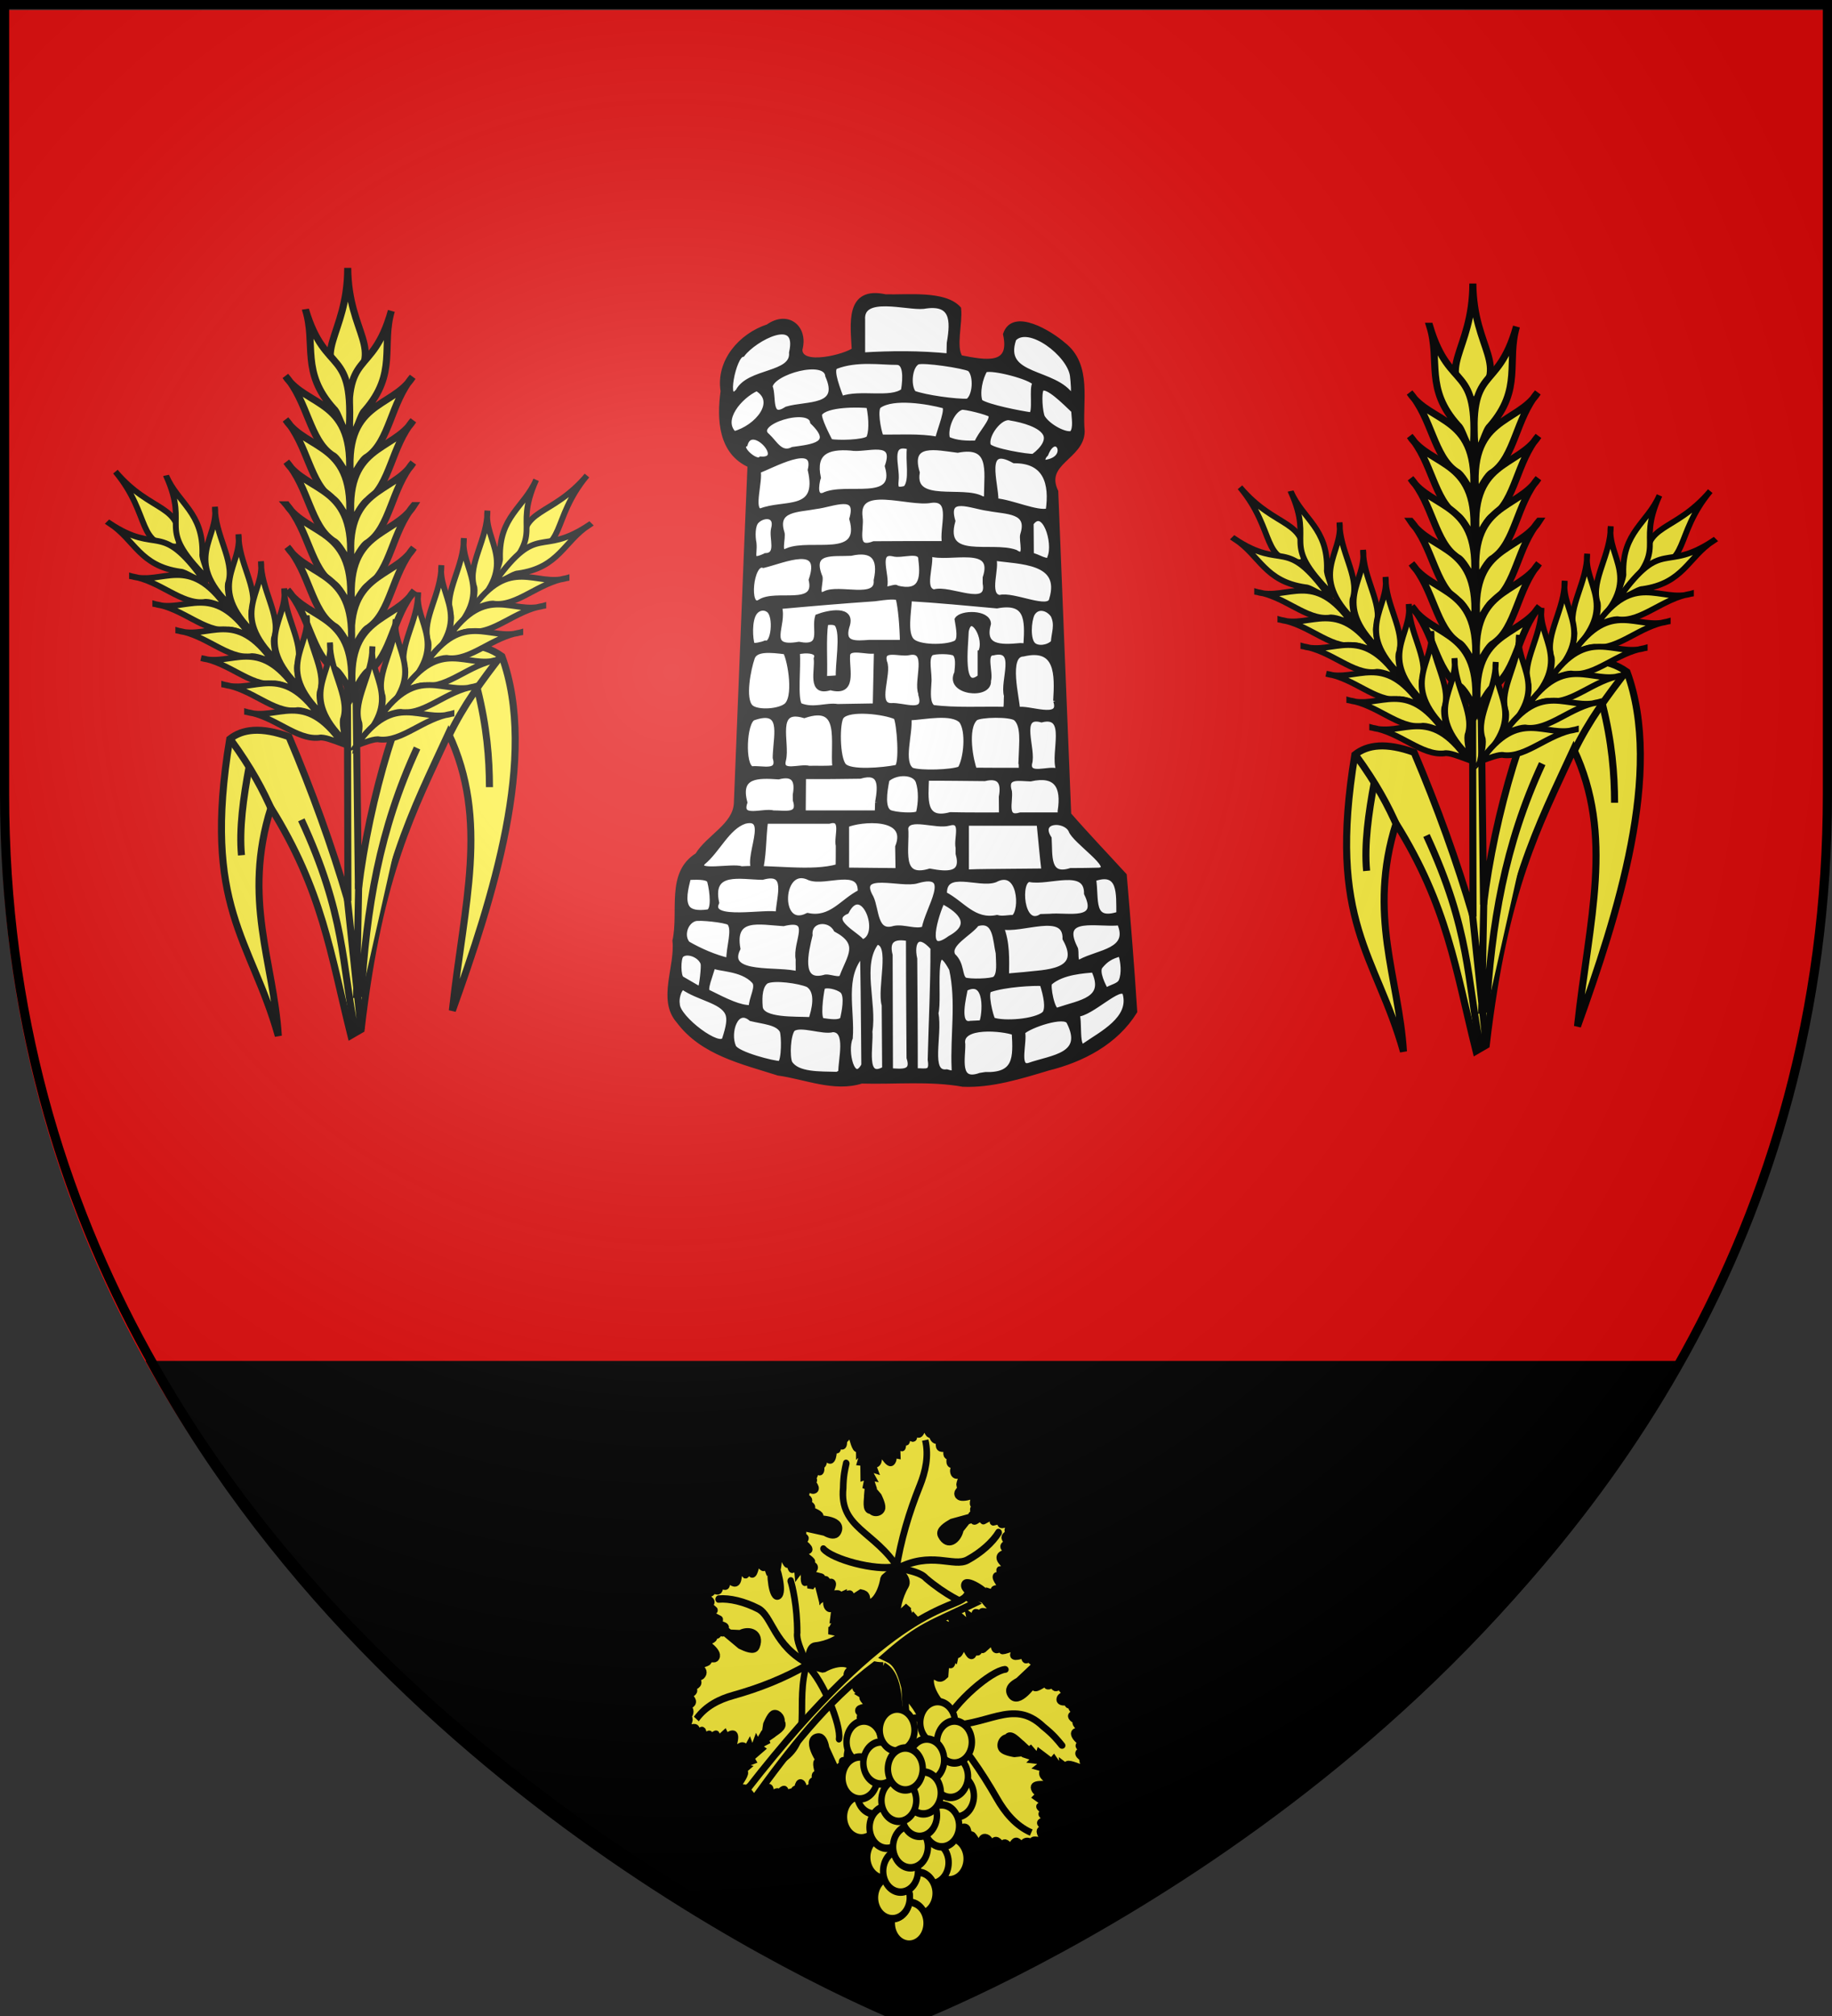 <svg xmlns="http://www.w3.org/2000/svg" xmlns:xlink="http://www.w3.org/1999/xlink" width="600" height="660" viewBox="-300 -300 600 660"><rect x="-300" y="-300" width="600" height="660" fill="#333333" stroke="none"/><defs><radialGradient id="g" cx="-80" cy="-80" r="405" gradientUnits="userSpaceOnUse"><stop offset="0" style="stop-color:#fff;stop-opacity:.31"/><stop offset=".19" style="stop-color:#fff;stop-opacity:.25"/><stop offset=".6" style="stop-color:#6b6b6b;stop-opacity:.125"/><stop offset="1" style="stop-color:#000;stop-opacity:.125"/></radialGradient><path id="f" d="M-298.5-298.5h597V-40C298.5 246.2 0 358.39 0 358.39S-298.5 246.2-298.5-40z"/></defs><g style="display:inline"><path d="M300 658.5s298.5-112.32 298.5-397.772V2.176H1.5v258.552C1.5 546.18 300 658.5 300 658.5" style="fill:#e20909;fill-opacity:1;fill-rule:evenodd;stroke:none" transform="translate(-301.304 -298.89)"/></g><g style="fill:#000;display:inline"><path d="M50.656 445.438c83.897 152.235 248.032 215.53 248.032 215.53s168.103-63.296 252-215.53z" style="fill:#000;fill-opacity:1;fill-rule:evenodd;stroke:#000;stroke-width:2;stroke-linecap:butt;stroke-linejoin:miter;stroke-miterlimit:4;stroke-opacity:1;stroke-dasharray:none;display:inline" transform="translate(-301.304 -298.89)"/></g><g style="fill:#fff;fill-opacity:1;stroke:#000;stroke-width:5.839;stroke-miterlimit:4;stroke-opacity:1;stroke-dasharray:none"><g style="fill:#fff;fill-opacity:1;stroke:#000;stroke-width:3.441;stroke-miterlimit:4;stroke-opacity:1;stroke-dasharray:none"><path d="M320.012 237.707c-7.174-.55-12.657 5.563-13.256 12.311-1.463 8.623-.244 17.397.112 26.063-8.436 5.433-18.837 7.445-28.808 7.81-5.415.248-12.957-1.976-12.987-8.508 2.122-6.764.473-16.293-7.202-18.726-7.052-2.345-12.649 3.365-18.994 5.304-15.637 6.897-28.514 23.046-26.514 40.88.088 8.236-1.699 16.684-.406 25.025 1 12.488 7.935 24.899 20.054 29.374-3.609 81.98-6.395 164.007-10.083 245.977-2.574 13.914-16.183 21.11-24.645 31.15-2.157 3.29-4.682 5.924-7.945 8.124-10.231 9.474-9.589 24.778-9.716 37.654.282 7.079-.828 14.095-1.425 21.044 1.12 16.457-7.7 33.21-1.508 49.222 9.158 16.755 26.746 26.784 44.184 33.038 13.209 4.457 26.451 9.337 40.268 11.566 16.123 3.497 33.214 9.057 49.621 3.898 24.598.59 49.465-1.853 73.822 2.341 24.782.516 48.303-8.494 71.757-15.158 19.478-6.574 38.085-18.368 49.172-36.112-2.087-32.311-4.745-64.581-7.427-96.847-13.353-14.528-26.966-28.828-39.927-43.708-3.189-77.353-6.215-154.712-9.318-232.068-3.753-6.831-2.24-15.608 3.354-20.976 6.14-6.938 16.14-12.914 15.53-23.497-1.522-17.297 3.513-36.267-5.605-52.103-6.371-9.447-16.647-15.574-26.805-20.279-5.698-2.366-14.476-4.73-18.568 1.26-2.5 3.147.441 7.308-.406 11.029.099 6.875-6.17 12-12.76 11.973-7.701.574-15.248-1.285-22.778-2.633-5.327-8.545-1.91-19.297-1.71-28.719-.032-3.323 1.375-7.816-2.679-9.317-12.198-7.126-27.034-5.327-40.601-5.513-5.418.596-10.488-.762-15.8-.88z" style="fill:#fff;fill-opacity:1;stroke:#000;stroke-width:3.441;stroke-miterlimit:4;stroke-opacity:1;stroke-dasharray:none" transform="translate(-159.517 -311.003)scale(.456)"/><path d="m373.634 270.357-.217 9.273c-20.537-2.053-41.264-2.012-61.858-.73v-25.189c-1.361-18.8 31.595-8.314 43.657-9.536 21.094-3.66 21.306 9.696 18.418 26.182zm-151.742 34.64c-10.462 11.379-3.086-25.69 3.352-26.378 8.43-11.193 41.473-29.16 35.12-1.342 1.293 16.376-30.413 12.464-38.472 27.72zm240.22-11.138c.41 3.727 1.514 13.649-.238 15.06-12.135-19.251-51.61-13.115-41.702-41.461 10.535-11.31 39.787 10.822 41.94 26.4zm-165.821 16.39c-4.674-12.137-7.45-21.561-3.907-22.942 14.918-5.812 32.584-2.836 43.691-2.94 6.164-.057 6.353 10.37 4.624 20.28-8.817 7.208-31.284.585-44.408 5.602zm92.116-21.149c4.85 4.901 3.835 19.619-1.466 22.975-8.055.46-30.694-2.67-38.716-5.733-4.212-5.299-2.896-19.198 2.682-22.178 4.185-1.69 32.616 2.539 37.5 4.936zm-131.404 28.592c-13.39 8.653-8.876-8.682-11.89-16.028 1.422-10.355 39.903-21.252 41.257-7.695 10.383 23.574-14.691 19.386-29.367 23.723zm178.257-18.305c-2.893 2.54.746 21.333-3.031 22.45-7.115-.961-30.863-5.533-36.26-9.312-2.4-6.312.111-17.35 3.508-22.722 5.342-2.12 33.392 5.235 35.783 9.584zm-216.069 36.06c-10.225-9.72 3.797-26.66 16.206-32.315 15.874 9.188.386 27.86-16.206 32.315zm243.786-16.475c.176 4.638 1.901 12.675-1.225 16.209-4.114 1.618-16.378-4.309-20.931-11.373-1.77-3.237-2.902-17.666-.792-20.536 4.028-3.043 16.567 9.62 22.948 15.7zm-93.332-3.446c3.949 1.049-2.737 16.508-4.4 23.824-13.352-2.398-26.948-1.317-40.437-1.516-2.155-5.605-4.655-20.094-1.448-22.35 10.27-7.222 35.13-2.922 46.285.042zm-54.01 23.286c-3.682 2.939-21.714 3.285-27.34 2.223-2.245-4.405-8.358-16.17-7.659-19.682 4.221-7.167 29.119-6.734 35.208-5.855 2.222 10.718 1.734 19.937-.208 23.314zm77.669 3.35c-6.594.187-14.823.04-20.686-2.94-2.26-6.118 2.525-20.307 10.01-22.575 2.52-.445 18.324 3.462 20.802 5.277 2.083 4.161-7.692 13.456-10.126 20.238zm-131.98 4.558c-8.615 4.466-12.781-4.735-18.058-9.59-12.204-9.513 30.474-22.653 32.222-9.966 16.615 16.022.126 17.572-14.164 19.556zm172.894 4.952c-3.473.444-30.424-3.933-32.352-7.707-2.458-7.102 8.688-22.078 15.924-19.608 9.085 1.465 21.75 5.05 24.927 11.434 2.096 4.21-.79 10.016-8.5 15.88zM238.3 353.624c-3.416 3.378-16.27-8.226-11.127-10.42 4.75-16.434 29.82 11.747 11.127 10.42zm206.336 2.014c-5.551 1.564-3.65-3.555-1.53-5.382 7.035-17.584 18.02 1.741 1.53 5.382zm-102.457 19.06c-6.49 1.578-7.057.22-6.56-5.515 1.247-9.943-6.86-28.794 9.514-24.014-1.539 9.243 2.309 24.075-2.954 29.53zm-58.866 4.916c-7.813 2.299-3.741-12.191-3.556-12.53-3.758-17.824 6.013-22.556 23.259-21.191 10.74 2.004 33.49-8.001 26.13 12.922 8.143 27.694-29.938 12.823-45.833 20.8zm117.063.036-.098 2.928-3.014-.507c-13.625-7.782-50.465 4.818-46.462-18.65-7.032-23.206 13.948-17.755 28.929-15.96 24.82-4.845 20.778 14.324 20.645 32.189zm-162.349 11.277c-6.784-.838.245-21.58-1.517-28.717 8.987-2.944 42.518-22.323 37.285-.68 7.344 31.548-18.76 22.482-35.768 29.397zm206.644-.114c-7.727 2.225-25.824-6.188-37.37-7.231.27-12.296-10.362-41.692 13.01-28.584 22.867-.158 27.208 16.306 24.36 35.815zM343.304 414.31c-7.93.002-15.86.023-23.79.104-14.813 5.637-8.47-10.367-9.753-18.728-3.554-25.567 34.881-9.034 50.973-12.264 16.911-2.044 7.027 20.067 9.523 30.888zm-85.941 5.044c-7.301 4.205-2.322-9.578-3.781-12.96-5.334-17.19 11.613-16.048 24.376-18.526 12.28-1.456 31.386-10.942 25.679 8.795 8.484 30.236-29.208 15.642-46.274 22.69zm169.07-11.526c-1.421 3.835 3.92 18.81-5.22 12.67-17.115-6.17-53.127 7.172-44.834-22.293-5.85-19.946 13.38-10.34 25.679-8.897 12.728 2.506 29.91 1.16 24.376 18.52zm-184.735 15.165c-11.704 5.44-7.3-.486-8.167-8.891-1.01-5.066-.987-12.579 1.724-15.584 4.432-4.912 15.204-5.598 12.147 5.41-1.572 6.6 4.197 18.649-5.704 19.065zm204.187 1.31c-.321 5.325-9.416-1.54-13.15-1.59l-.16-22.837c9.16-12.675 17.76 13.629 13.31 24.427zM336.047 446.18c-.6-2.089-9.947 3.347-8.606-1.076 2.063-7.74-6.94-26.112 6.002-23.231 6.046 1.777 19.907-4.056 19.75 3.76 1.93 14.639.056 24.892-17.146 20.547zm-51.856 4.15c-7.561 3.618-1.428-10.317-3.601-12.854-7.035-18.548 9.717-15.337 22.448-16.02 15.875-3.599 21.62 3.371 18.112 19.303 1.302 15.402-26.874 4.121-36.959 9.57zm115.235-11.414v3.995c3.616 19.295-25.702 2.417-36.666 6.115-9.082-1.792-1.448-18.872-3.226-27.241 14.106 4.789 48.316-8.24 39.892 17.131zm-161.869 17.35c-9.689 6.058-6.377-29.405 2.691-26.102 15.006-3.666 43.468-16.767 34.22 10.337 4.812 20.6-25.591 8.049-36.911 15.765zm209.63-1.894c-1.563 9.352-27.804-4.14-37.348-1.336-9.964-1.602-1.029-22.029-4.291-28.148 18.818 2.809 50.041 1.65 41.639 29.484zm-181.503 32.249c-25.471 4.392-9.553-14.018-13.958-26.937 22.219-2.022 46.094-4.056 68.356-5.578 7.998-1.063 16.44-2.226 16.984.035 1.58 6.559 2.692 18.674 2.927 31.11h-23.695c-9.557.626-19.754 1.856-16.072-11.089 5.275-14.408-13.912-10.195-21.212-7.33-2.718 9.08 5.151 23.394-13.33 19.789zm163.031-.019-.283 1.116-3.669-.189c-14.595 1.355-27.596 1.515-22.816-15.71-.501-8.33-19.803-8.073-22.687-2.992 1.023 6.37 2.9 15.017-1.148 16.938-7.154 3.394-26.67 3.311-31.3-1.818-4.958-5.493-2.165-19.758-1.615-29.906 20.939 1.23 41.824 3.297 62.716 5.164 21.767-4.087 21.97 9.332 20.802 27.397zm-187.05-.942c-2.31 1.116-8.483 2.363-9.361 1.454-1.424-4.13-2.37-17.386 1.679-23.106 2.127-3.005 6.37-4.49 9.989-1.775 5.576 4.183 3.482 25.243-2.306 23.427zm206.599-19.688c3.232 6.865.564 12.416.11 19.296-3.604 3.806-10.91 4.747-14.207 1.792-4.132-3.704-3.306-16.932-.82-22.103 3.786-6.6 11.463-4.164 14.917 1.015zm-154.27 44.626c-3.256.39-6.538.472-9.81.674.52-13.092-.767-27.882.863-39.93 3.072-.465 6.736-.646 8 1.16 4.699 6.72.159 29.452.947 38.096zm101.83-17.763v17.153c-14.586 11.944-10.17-21.88-9.865-32.603 3.027-15.368 15.696 5.536 9.866 15.45zm-42.663 29.058.02.964c4.69 15.322-12.52 7.017-21.254 7.768-12.155-.008-.908-23.028-4.616-31.234-2.863-11.06 10.817-5.137 17.324-6.577 15.6-3.348 4.887 20.223 8.526 29.079zm-59.67 9.406c-7.876-1.332-17.354 3.327-27.131-.818-3.571-4.806-.727-27.935-1.698-37.76-.328-1.157 16.512-3.324 13.407 4.2 1.112 8.379-4.996 25.862 10.247 21.001 17.575 4.833 11.878-12.77 12.423-22.602-.208-8.23 14.354-2.011 20.58-3.947q-.422 19.74-.836 39.478zm121.191-7.786c-.207 3.251.095 6.582-.543 9.794-16.92-.405-36.135.806-52.241-1.353-3.774-2.895-3.232-10.126-2.737-17.31.76-6.925-2.657-17.937 1.533-21.503 2.313-1.452 14.37-1.54 16.863.243 2.655 2.492 2.118 8.107 1.49 13.81-7.25 14.318 23.963 17.71 22.9 5.642 1.811-5.867-3.876-19.783 3.296-19.896 18.6-4.507 6.339 20.28 9.44 30.573zm-158.892 7.751c-6.582 4.012-20.704 4.295-24.656.406-5.949-5.853-1.568-27.51 1.214-35.34 2.342-6.59 13.084-5.484 23.646-4.159 3.323 5.725 8.321 33.897-.204 39.093zm194.262-3.97c5.252 15.366-20.258 4-27.271 6.284.009-7.292-8.799-39.485 4.103-39.843 24.8-5.864 24.323 14.62 23.168 33.56zm-158.59 47.888c-6.108.813-12.306.272-18.447.457-6.238-1.83-21.183 4.831-18.273-5.922 3.046-12.368-7.759-38.516 14.83-31.756 28.206-9.564 20.028 18.704 21.89 37.221zm-42.784-9.536-.025 1.145-.028 1.315c3.423 11.8-9.407 7-16.664 7.893-6.951-2.06-5.594-33.65 1.05-36.372 21.765-7.58 16.425 11.004 15.667 26.019zm86.681-26.667c2.322 3.48 4.722 34.611.483 36.01-9.95 2-33.16 4.003-37.766-1.201-4.846-5.473-5.01-31.102-1.674-35.196 5.322-6.528 30.982-3.358 38.957.387zm89.849 29.548.214 8.552c-11.163-.026-22.326.07-33.487-.09-2.43-5.93-7.336-30.028.675-37.207 3.677-2.51 24.61-2.927 28.767.076 5.84 5.09 4.218 17.589 3.83 28.669zm26.802 7.742-.008 1.17h-1.011c-6.258-1.958-20.97 4.719-19.54-5.09 3.281-10.11-9.263-36.108 8.524-31.302 20.074-4.97 7.887 23.89 12.035 35.222zm-70.577-.256c-5.763 2.49-28.157 3.235-34.666.948-8.12-5.733-.728-25.995-1.964-37.333 11.475-.57 30.594-4.897 37.548 2.043 5.377 7.247 3.402 27.333-.918 34.342zm-59.287 24.203-.223 7.473h-53.037l.198-25.928c13.52.024 27.04-.042 40.558-.272 15.005-4.373 14.814 6.077 12.504 18.727zm-59.12-5.465.028 3.728c3.878 12.075-7.407 9.102-15.588 9.21-7.303-2.038-24.837 5.613-20.472-7.414-5.284-19.75 9.215-19.336 24.092-18.325 10.964-2.852 13.829 2.551 11.94 12.801zm88.312-9.457c2.2 6.644 1.873 15.26.23 22.296-.615 2.64-17.61 1.489-20.883-.433-4.852-2.85-3.595-13.767-1.607-23.308 6.63-5.969 19.922-5.62 22.26 1.445zm101.935 21.224.099 1.299.1 1.312h-28.686c-11.874 3.66-6.909-9.393-7.768-16.665-3.72-11.898 6.883-9.194 14.986-9.038 18.546-4.139 24.096 5.168 21.269 23.092zm-42.242-10.294.098 12.905c-12.202-.04-24.407.121-36.607-.196-20.12 5.451-17.49-11.684-17.097-25.984 13.888-.084 27.777.153 41.665.257 10.944-2.612 13.842 2.807 11.94 13.018zm-117.117 35.052c-.009 4.96.027 9.92-.093 14.88-19.004 5.582-46.845.27-69.236 1.628-6.59-2.464-34.388 3.988-27.759-4.368 10.605-8.576 17.515-25.439 30.11-29.588 21.36-5.216-4.819 34.661 10.507 37.318 3.42-10.687 2.78-26.18 4.401-37.336h45.491c11.265-3.25 4.994 11.036 6.579 17.466zm187.328 17.508c-6.782.21-13.568.241-20.352.274-16.923 5.332-14.61-10.583-15.355-23.078-8.742-13.391 11.238-14.316 15.487-5.712 2.449 7.685 32.804 27.136 20.22 28.516zm-144.655-16.698.263 17.015c-12.271-.143-24.543-.259-36.814-.37v-32.289c9.421-4.222 45.788-7.648 36.551 15.644zm80.253 17.512c-10.244.173-20.501.055-30.738.504V615.25h52.065c1.163 11.373 2.101 22.773 3.47 34.123zm-36.86-16.882v4.307c4.48 15.6-7.741 14.773-20.235 12.433-22.974 6.883-15.973-16.134-17.228-30.733 1.773-9.439 21.77-.858 30.884-3.472 11.265-3.25 4.994 11.036 6.579 17.465zm-193.521 21.486c9.145-.506 14.38-.033 15.125 2.786 1.917 7.254 3.341 21.141-1.342 21.79-7.685 1.066-12.214-.075-14.298-2.71-3.807-4.814-1.404-14.14.515-21.866zm308.973 26.127c-20.525 6.597-15.582-10.268-17.993-25.097 19.544-7.003 17.82 10.738 17.993 25.097zm-244.729.191c-7.558-2.721-50.806 6.403-43.975-8.282-5.198-24.327 17.173-18.287 32.806-18.177 19.446-5.513 11.601 13.768 11.17 26.46zm21.286.773c-22.346 11.494-20.182-37.78 1.418-26.795 11.606 4.262 37.197-9.043 36.276 10.088-12.852 6.35-20.85 20.362-37.694 16.707zm173.752.598-3.113.084-2.922.086c-14.484 9.003-16.812-26.247-8.372-26.423 13.732 2.856 41.12-9.85 40.891 10.007 10.579 21.693-13.438 14.967-26.484 16.246zm-25.853.834c-3.925-.093-8.013 1.154-11.868.024-16.767 3.464-24.898-10.233-37.688-16.723-.695-18.984 24.528-5.913 36.277-10.087 18.146-9.765 19.953 21.872 13.279 26.786zm-64.204 8.059c-5.75 2.663-14.63-1.655-21.537-.246-14.018 4.407-12.348-13.245-16.492-22.02-12.069-20.745 21.873-8.23 33.082-11.935 27.543-7.894 6.923 20.501 4.947 34.2zm-44.456 9.598c-2.541-4.8-25.644-15.399-11.235-21.72 11.525-22.518 26.943 17.063 11.235 21.72zm62.947-2.756c-20.269 14.981-9.385-17.938-5.388-26.267 13.948 7.15 22.407 16.992 5.388 26.267zm-158.889 15.996c-10.083-2.352-20.644-6.994-29.434-12.068-4.68-5.406-1.814-15.522 5.145-17.731 3.318-1.054 21.767.9 24.69 2.816 4.303 4.947-.659 17.413-.4 26.983zm252.607.88c-4.7 2.303-2.136-7.91-3.722-9.822-12.487-24.823 16.752-16.104 31.713-17.938 8.855 20.152-14.919 20.644-27.99 27.76zM265.11 712.93c-.126 3.373.259 7.344-.219 10.35-12.857-4.206-53.042 2.44-42.907-18.031-4.298-24.136 15.556-18.91 32.595-17.913 22.63-5.554 8.034 13.19 10.531 25.594zm161.325 10.87c-3.842.33-7.685.657-11.524 1.028.12-11.956.754-23.912-3.861-35.254 14.196 3.524 46.224-12.348 45.738 8.512 13.826 24.533-14.152 23.837-30.353 25.714zm-129.814 1.374c-1.282 3.718-9.855-.867-12.79.609-18.946 4.907-12.674-19.147-10.02-30.306-.993-11.44 13.882-12.703 18.5-3.916 18.581 10.047 9.833 18.953 4.31 33.613zm109.88 1.598c-2.657 1.8-18.076 2.117-21.67.788-3.853-2.819-1.627-11.172-8.338-17.397-4.548-8.08 12.088-15.797 17.002-22.666 13.85-4.338 13.074 11.895 15.295 20.913.144 6.924 1.373 14.975-2.29 18.362zm-209.685-10.996c.609 2.32-.916 16.39-2.114 18.537l-13.106-7.604c-2.549-1.48-2.56-14.494-.332-16.739 3.858-3.678 13.409-.3 15.552 5.806zM497.1 728.375c-1.598 3.765-7.77 4.224-10.745 6.815-1.694-2.778-7.214-13.449-4.034-17.285 3.994-4.817 7.516-7.04 14.39-8.88 1.898 5.568 2.684 13.938.389 19.35zm-263.672.198c3.652 3.946-2.267 12.614-2.018 18.917-8.2.182-17.4-4.439-30.986-11.2-2.748-1.367 2.022-12.204 3.71-18.811 3.056 2.673 20.404 1.489 29.294 11.094zm218.022 20.655c-3.463 1.988-7.3-17.827-5.416-19.488 8.99-7.924 25.151-8.5 31.28-9.154 10.21 21.41-9.164 22.937-25.864 28.642zm-176.486 4.935c-.266.721.399 2.497-1.04 1.89-10.588-.525-34.727.847-35.888-8.757-.753-8.79.175-15.471 4.147-18.524 5.431-3.004 23.948-.287 30.095 2.438 5.79 3.887 5.846 12.203 2.686 22.953zm167.116-2.23c-6.926 5.646-28.594 7.212-36.947 4.428-1.538-2.2-5.972-20.251-2.386-21.526 11.16-3.968 32.42-4.93 37.623-4.499 2.812 8.933 4.57 17.563 1.71 21.597zm-159.363-18.942c2.276-2.234 10.727-.33 14.032 2.474 3.981 3.379 1.245 16.077.174 20.464-2.498 2.644-9.043 1.531-14.135.816-3.726-.523-1.252-18.44-.07-23.754zm114.137 25.356-7.838.393c-10.686 2.322-4.31-20.191-3.775-24.69 16.567-8.716 13.942 19.357 11.613 24.297zm-184.544 11.57c-2.61 8.504-33.725-14.764-33.845-24.806-.678-3.98.813-10.15 3.77-12.283 11.202 7.93 28.077 9.795 32.143 18.737 1.904 4.188.62 9.95-2.068 18.352zm258.598 4.715c-6.357 4.367-3.008-19.24-5.553-22.232 10.218-.064 31.69-22.682 34.58-14.96 4.986 18.037-16.784 28.699-29.027 37.192zM253.6 764.206c1.379 3.372 1.49 21.122-1.465 23.344-4.145.245-30.726-6.51-33.22-11.838-4.589-10.095 1.5-29.434 12.388-20.177 8.938 2.203 19.065 2.651 22.297 8.671zm177.103 24.755c-8.837 2.278-2.512-17.136-4.27-23.762 4.403-4.656 30.363-13.592 33.2-7.308 12.254 24.106-11.75 25.154-28.93 31.07zm-70.763-4.01c1.602 10.095-2.943 7.706-10.57 7.833.028-26.745-.207-53.49-.38-80.235-2.644-11.956 2.016-20.328 12.91-7.902.099 26.768-1.326 53.539-1.96 80.305zm-15.371-26.797.175 25.42c3.648 11.063-5.29 9.625-13.199 9.209l-.226-82.865c-2.786-11.051 2.8-13.752 13.01-11.842-.027 20.026.108 40.052.24 60.078zm-17.662-12.364.308 45.679c-15.568 8.959-9.492-16.538-10.423-26.834 3.344-20.57-7.795-47.885 4.795-64.02 11.863.638 1.743 33.132 5.32 45.175zm-14.841 18.276.202 24.771c-7.735 14.553-13.718-9.889-9.58-19.509 1.6-19.977-6.357-43.935 8.691-60.269.347 18.334.536 36.67.687 55.007zm65.036 27.008c.38 4.018-1.253 3.644-5.213 2.496-13.838 1.765-4.649-25.434-7.662-42.16 2.932-10.355-4.146-59.657 11.084-31.53 5.178 23.283.77 47.517 1.791 71.194zm-81.387 2.915-2.521 1.377c-12.421-.371-28.664.445-33.948-8.25-1.909-4.77-1.305-19.95 2.118-24.13 5.559-4.24 21.713 2.597 28.728.447 11.438.248 5.46 21.492 5.623 30.556zm124.597-28.351c1.025 17.927 1.417 30.52-20.706 29.882l-3.669.577c-17.03 6.093-12.193-12.455-12.44-22.238-2.649-14.594 29.351-11.205 36.815-8.221zm-36.715 37.023c20.286.886 41.605-5.739 61.034-11.597 24.675-6.094 48.632-18.576 62.353-40.702-2.068-32.628-4.76-65.238-7.496-97.822-12.881-14.08-27.006-28.844-39.906-43.667-3.172-77.276-6.209-154.559-9.3-231.839-9.957-21.017 18.739-24.502 18.974-43.235-1.961-21.092 5.759-47.369-13.715-62.398-9.27-8.071-35.74-24.474-41.482-7.304 5.294 23.98-14.149 20.348-32.374 16.728-5.115-7.596-.03-24.242-1.176-35.117-10.216-11.272-36.266-8.148-52.588-8.555-27.53-6.053-23.447 19.626-22.529 38.202-5.62 4.585-38.94 13.53-38.884-.283 4.298-15.41-8.59-26.652-23.01-16.43-19.412 6.326-35.778 24.964-32.312 46.329-2.796 20.199-1.615 43.971 19.341 53.162-3.445 80.901-6.477 161.821-9.808 242.727-.745 15.931-20.094 24.242-27.914 37.255-21.06 12.987-11.524 40.64-16.19 61.388 2.025 18.788-10.87 42.298 2.697 57.648 17.11 22.957 45.835 29.23 71.569 37.456 19.613 2.711 40.333 12.003 59.848 5.74 24.292.685 48.992-1.947 72.868 2.314z" style="fill:#000;fill-opacity:1;stroke:#000;stroke-width:3.441;stroke-miterlimit:4;stroke-opacity:1;stroke-dasharray:none" transform="translate(-159.517 -311.003)scale(.456)"/></g></g><g style="fill:#fcef3c;fill-opacity:1;stroke:#000;stroke-width:3;stroke-miterlimit:4;stroke-opacity:1;stroke-dasharray:none;display:inline"><path d="M1017.46 390.159c38.552-55.338 45.08-84.275 55.556-119.048-37.682 16.27-52.886 49.952-79.365 87.302 18.743-46.96 44.27-105.443 84.127-126.984 10.903 1.208 17.138 7.787 23.81 17.46-1.059 21.492-21.958 65.853-43.652 97.222l57.143-63.095 2.778 2.38-59.92 67.461c20.616-12.982 42.347-24.849 65.079-35.714 11.772 4.683 17.051 10.664 18.254 17.46-38.517 61.486-63.176 57.699-99.206 80.953 22.248-22.241 50.051-33.372 66.666-70.635-39.732 11.837-59.94 29.548-89.682 50z" style="fill:#fcef3c;fill-opacity:1;fill-rule:evenodd;stroke:#000;stroke-width:3;stroke-linecap:butt;stroke-linejoin:miter;stroke-miterlimit:4;stroke-opacity:1;stroke-dasharray:none" transform="scale(-.769 .769)rotate(-41.482 175.322 1250.527)"/><g style="fill:#fcef3c;fill-opacity:1;stroke:#000;stroke-width:3;stroke-miterlimit:4;stroke-opacity:1;stroke-dasharray:none"><path d="M1236.49 151.036c-19.492 22.086-11.329 38.487-33.552 37.355-1.55-22.515 14.378-16.025 33.552-37.355z" style="fill:#fcef3c;fill-opacity:1;fill-rule:evenodd;stroke:#000;stroke-width:3;stroke-linecap:butt;stroke-linejoin:miter;stroke-miterlimit:4;stroke-opacity:1;stroke-dasharray:none;display:inline" transform="scale(-.769 .769)rotate(-41.482 175.322 1250.527)"/><g style="fill:#fcef3c;fill-opacity:1;stroke:#000;stroke-width:3;stroke-miterlimit:4;stroke-opacity:1;stroke-dasharray:none"><path d="M1210.439 152.46c-13.245 27.249 5.454 25.133-22.223 51.588-1.133-3.377 2.916-9.587 2.551-12.342.138-21.16 13.048-25.216 19.672-39.246zM1185.042 167.54c-2.531 16.137 15.772 27.116-9.524 50.397.91-4.095 2.412-9.997 1.461-12.117-2.788-11.344 7.74-23.86 8.063-38.28z" style="fill:#fcef3c;fill-opacity:1;fill-rule:evenodd;stroke:#000;stroke-width:3;stroke-linecap:butt;stroke-linejoin:miter;stroke-miterlimit:4;stroke-opacity:1;stroke-dasharray:none;display:inline" transform="scale(-.769 .769)rotate(-41.482 175.322 1250.527)"/><path d="M1172.578 181.23c-2.53 16.138 15.772 27.117-9.524 50.397.91-4.095 2.412-9.997 1.461-12.117-2.788-11.344 7.74-23.86 8.063-38.28z" style="fill:#fcef3c;fill-opacity:1;fill-rule:evenodd;stroke:#000;stroke-width:3;stroke-linecap:butt;stroke-linejoin:miter;stroke-miterlimit:4;stroke-opacity:1;stroke-dasharray:none;display:inline" transform="scale(-.769 .769)rotate(-41.482 175.322 1250.527)"/><path d="M1160.673 194.722c-2.53 16.138 15.772 27.117-9.524 50.397.91-4.095 2.412-9.997 1.461-12.117-2.788-11.344 7.74-23.86 8.063-38.28z" style="fill:#fcef3c;fill-opacity:1;fill-rule:evenodd;stroke:#000;stroke-width:3;stroke-linecap:butt;stroke-linejoin:miter;stroke-miterlimit:4;stroke-opacity:1;stroke-dasharray:none;display:inline" transform="scale(-.769 .769)rotate(-41.482 175.322 1250.527)"/><path d="M1148.372 208.214c-2.531 16.138 15.772 27.117-9.524 50.397.91-4.095 2.412-9.997 1.46-12.117-2.787-11.344 7.74-23.86 8.064-38.28z" style="fill:#fcef3c;fill-opacity:1;fill-rule:evenodd;stroke:#000;stroke-width:3;stroke-linecap:butt;stroke-linejoin:miter;stroke-miterlimit:4;stroke-opacity:1;stroke-dasharray:none;display:inline" transform="scale(-.769 .769)rotate(-41.482 175.322 1250.527)"/><path d="M1136.467 221.706c-2.531 16.138 15.772 27.117-9.524 50.397.91-4.095 2.412-9.997 1.461-12.117-2.788-11.344 7.74-23.86 8.063-38.28z" style="fill:#fcef3c;fill-opacity:1;fill-rule:evenodd;stroke:#000;stroke-width:3;stroke-linecap:butt;stroke-linejoin:miter;stroke-miterlimit:4;stroke-opacity:1;stroke-dasharray:none;display:inline" transform="scale(-.769 .769)rotate(-41.482 175.322 1250.527)"/><path d="M1124.165 235.198c-2.53 16.138 15.773 27.117-9.524 50.397.91-4.095 2.412-9.996 1.461-12.117-2.788-11.344 7.74-23.86 8.063-38.28z" style="fill:#fcef3c;fill-opacity:1;fill-rule:evenodd;stroke:#000;stroke-width:3;stroke-linecap:butt;stroke-linejoin:miter;stroke-miterlimit:4;stroke-opacity:1;stroke-dasharray:none;display:inline" transform="scale(-.769 .769)rotate(-41.482 175.322 1250.527)"/></g><g style="fill:#fcef3c;fill-opacity:1;stroke:#000;stroke-width:3;stroke-miterlimit:4;stroke-opacity:1;stroke-dasharray:none;display:inline"><path d="M1210.439 152.46c-13.245 27.249 5.454 25.133-22.223 51.588-1.133-3.377 2.916-9.587 2.551-12.342.138-21.16 13.048-25.216 19.672-39.246zM1185.042 167.54c-2.531 16.137 15.772 27.116-9.524 50.397.91-4.095 2.412-9.997 1.461-12.117-2.788-11.344 7.74-23.86 8.063-38.28z" style="fill:#fcef3c;fill-opacity:1;fill-rule:evenodd;stroke:#000;stroke-width:3;stroke-linecap:butt;stroke-linejoin:miter;stroke-miterlimit:4;stroke-opacity:1;stroke-dasharray:none;display:inline" transform="matrix(.567 -.52 .52 .567 -965.54 344.36)"/><path d="M1172.578 181.23c-2.53 16.138 15.772 27.117-9.524 50.397.91-4.095 2.412-9.997 1.461-12.117-2.788-11.344 7.74-23.86 8.063-38.28z" style="fill:#fcef3c;fill-opacity:1;fill-rule:evenodd;stroke:#000;stroke-width:3;stroke-linecap:butt;stroke-linejoin:miter;stroke-miterlimit:4;stroke-opacity:1;stroke-dasharray:none;display:inline" transform="matrix(.567 -.52 .52 .567 -965.54 344.36)"/><path d="M1160.673 194.722c-2.53 16.138 15.772 27.117-9.524 50.397.91-4.095 2.412-9.997 1.461-12.117-2.788-11.344 7.74-23.86 8.063-38.28z" style="fill:#fcef3c;fill-opacity:1;fill-rule:evenodd;stroke:#000;stroke-width:3;stroke-linecap:butt;stroke-linejoin:miter;stroke-miterlimit:4;stroke-opacity:1;stroke-dasharray:none;display:inline" transform="matrix(.567 -.52 .52 .567 -965.54 344.36)"/><path d="M1148.372 208.214c-2.531 16.138 15.772 27.117-9.524 50.397.91-4.095 2.412-9.997 1.46-12.117-2.787-11.344 7.74-23.86 8.064-38.28z" style="fill:#fcef3c;fill-opacity:1;fill-rule:evenodd;stroke:#000;stroke-width:3;stroke-linecap:butt;stroke-linejoin:miter;stroke-miterlimit:4;stroke-opacity:1;stroke-dasharray:none;display:inline" transform="matrix(.567 -.52 .52 .567 -965.54 344.36)"/><path d="M1136.467 221.706c-2.531 16.138 15.772 27.117-9.524 50.397.91-4.095 2.412-9.997 1.461-12.117-2.788-11.344 7.74-23.86 8.063-38.28z" style="fill:#fcef3c;fill-opacity:1;fill-rule:evenodd;stroke:#000;stroke-width:3;stroke-linecap:butt;stroke-linejoin:miter;stroke-miterlimit:4;stroke-opacity:1;stroke-dasharray:none;display:inline" transform="matrix(.567 -.52 .52 .567 -965.54 344.36)"/><path d="M1124.165 235.198c-2.53 16.138 15.773 27.117-9.524 50.397.91-4.095 2.412-9.996 1.461-12.117-2.788-11.344 7.74-23.86 8.063-38.28z" style="fill:#fcef3c;fill-opacity:1;fill-rule:evenodd;stroke:#000;stroke-width:3;stroke-linecap:butt;stroke-linejoin:miter;stroke-miterlimit:4;stroke-opacity:1;stroke-dasharray:none;display:inline" transform="matrix(.567 -.52 .52 .567 -965.54 344.36)"/></g></g><path d="M1072.222 271.905c4.049-14.401 5.042-27.122 5.953-40.476" style="fill:#fcef3c;fill-opacity:1;fill-rule:evenodd;stroke:#000;stroke-width:3;stroke-linecap:butt;stroke-linejoin:miter;stroke-miterlimit:4;stroke-opacity:1;stroke-dasharray:none" transform="scale(-.769 .769)rotate(-41.482 175.322 1250.527)"/><path d="M1076.19 248.889c-13.488 9.26-23.125 18.518-31.349 27.778M1078.968 284.603c-10.978 36.656-28.945 65.319-52.38 95.238M1060.318 350.873l-42.858 39.286M1059.524 344.127l-31.746 37.302M1095.635 340.159c-40.829 17.857-53.483 34.524-76.984 52.38M1107.143 345.714c8.842-4.157 19.221-8.007 33.333-11.11" style="fill:#fcef3c;fill-opacity:1;fill-rule:evenodd;stroke:#000;stroke-width:3;stroke-linecap:butt;stroke-linejoin:miter;stroke-miterlimit:4;stroke-opacity:1;stroke-dasharray:none" transform="scale(-.769 .769)rotate(-41.482 175.322 1250.527)"/><path d="M1127.381 337.778c-7.115 11.884-14.454 22.87-22.62 30.555" style="fill:#fcef3c;fill-opacity:1;fill-rule:evenodd;stroke:#000;stroke-width:3;stroke-linecap:butt;stroke-linejoin:miter;stroke-miterlimit:4;stroke-opacity:1;stroke-dasharray:none" transform="scale(-.769 .769)rotate(-41.482 175.322 1250.527)"/></g><g style="fill:#fcef3c;fill-opacity:1;stroke:#000;stroke-width:3;stroke-miterlimit:4;stroke-opacity:1;stroke-dasharray:none;display:inline"><g style="fill:#fcef3c;fill-opacity:1;stroke:#000;stroke-width:3;stroke-miterlimit:4;stroke-opacity:1;stroke-dasharray:none"><path d="M1236.49 151.036c-19.492 22.086-11.329 38.487-33.552 37.355-1.55-22.515 14.378-16.025 33.552-37.355z" style="fill:#fcef3c;fill-opacity:1;fill-rule:evenodd;stroke:#000;stroke-width:3;stroke-linecap:butt;stroke-linejoin:miter;stroke-miterlimit:4;stroke-opacity:1;stroke-dasharray:none;display:inline" transform="scale(-.64 .64)rotate(-1.705 -11895.953 27744.11)"/><g style="fill:#fcef3c;fill-opacity:1;stroke:#000;stroke-width:3;stroke-miterlimit:4;stroke-opacity:1;stroke-dasharray:none"><path d="M1210.439 152.46c-13.245 27.249 5.454 25.133-22.223 51.588-1.133-3.377 2.916-9.587 2.551-12.342.138-21.16 13.048-25.216 19.672-39.246zM1185.042 167.54c-2.531 16.137 15.772 27.116-9.524 50.397.91-4.095 2.412-9.997 1.461-12.117-2.788-11.344 7.74-23.86 8.063-38.28z" style="fill:#fcef3c;fill-opacity:1;fill-rule:evenodd;stroke:#000;stroke-width:3;stroke-linecap:butt;stroke-linejoin:miter;stroke-miterlimit:4;stroke-opacity:1;stroke-dasharray:none;display:inline" transform="scale(-.64 .64)rotate(-1.705 -11895.953 27744.11)"/><path d="M1172.578 181.23c-2.53 16.138 15.772 27.117-9.524 50.397.91-4.095 2.412-9.997 1.461-12.117-2.788-11.344 7.74-23.86 8.063-38.28z" style="fill:#fcef3c;fill-opacity:1;fill-rule:evenodd;stroke:#000;stroke-width:3;stroke-linecap:butt;stroke-linejoin:miter;stroke-miterlimit:4;stroke-opacity:1;stroke-dasharray:none;display:inline" transform="scale(-.64 .64)rotate(-1.705 -11895.953 27744.11)"/><path d="M1160.673 194.722c-2.53 16.138 15.772 27.117-9.524 50.397.91-4.095 2.412-9.997 1.461-12.117-2.788-11.344 7.74-23.86 8.063-38.28z" style="fill:#fcef3c;fill-opacity:1;fill-rule:evenodd;stroke:#000;stroke-width:3;stroke-linecap:butt;stroke-linejoin:miter;stroke-miterlimit:4;stroke-opacity:1;stroke-dasharray:none;display:inline" transform="scale(-.64 .64)rotate(-1.705 -11895.953 27744.11)"/><path d="M1148.372 208.214c-2.531 16.138 15.772 27.117-9.524 50.397.91-4.095 2.412-9.997 1.46-12.117-2.787-11.344 7.74-23.86 8.064-38.28z" style="fill:#fcef3c;fill-opacity:1;fill-rule:evenodd;stroke:#000;stroke-width:3;stroke-linecap:butt;stroke-linejoin:miter;stroke-miterlimit:4;stroke-opacity:1;stroke-dasharray:none;display:inline" transform="scale(-.64 .64)rotate(-1.705 -11895.953 27744.11)"/><path d="M1136.467 221.706c-2.531 16.138 15.772 27.117-9.524 50.397.91-4.095 2.412-9.997 1.461-12.117-2.788-11.344 7.74-23.86 8.063-38.28z" style="fill:#fcef3c;fill-opacity:1;fill-rule:evenodd;stroke:#000;stroke-width:3;stroke-linecap:butt;stroke-linejoin:miter;stroke-miterlimit:4;stroke-opacity:1;stroke-dasharray:none;display:inline" transform="scale(-.64 .64)rotate(-1.705 -11895.953 27744.11)"/><path d="M1124.165 235.198c-2.53 16.138 15.773 27.117-9.524 50.397.91-4.095 2.412-9.996 1.461-12.117-2.788-11.344 7.74-23.86 8.063-38.28z" style="fill:#fcef3c;fill-opacity:1;fill-rule:evenodd;stroke:#000;stroke-width:3;stroke-linecap:butt;stroke-linejoin:miter;stroke-miterlimit:4;stroke-opacity:1;stroke-dasharray:none;display:inline" transform="scale(-.64 .64)rotate(-1.705 -11895.953 27744.11)"/></g><g style="fill:#fcef3c;fill-opacity:1;stroke:#000;stroke-width:3;stroke-miterlimit:4;stroke-opacity:1;stroke-dasharray:none;display:inline"><path d="M1210.439 152.46c-13.245 27.249 5.454 25.133-22.223 51.588-1.133-3.377 2.916-9.587 2.551-12.342.138-21.16 13.048-25.216 19.672-39.246zM1185.042 167.54c-2.531 16.137 15.772 27.116-9.524 50.397.91-4.095 2.412-9.997 1.461-12.117-2.788-11.344 7.74-23.86 8.063-38.28z" style="fill:#fcef3c;fill-opacity:1;fill-rule:evenodd;stroke:#000;stroke-width:3;stroke-linecap:butt;stroke-linejoin:miter;stroke-miterlimit:4;stroke-opacity:1;stroke-dasharray:none;display:inline" transform="rotate(-82.295 125.8 578.856)scale(.64)"/><path d="M1172.578 181.23c-2.53 16.138 15.772 27.117-9.524 50.397.91-4.095 2.412-9.997 1.461-12.117-2.788-11.344 7.74-23.86 8.063-38.28z" style="fill:#fcef3c;fill-opacity:1;fill-rule:evenodd;stroke:#000;stroke-width:3;stroke-linecap:butt;stroke-linejoin:miter;stroke-miterlimit:4;stroke-opacity:1;stroke-dasharray:none;display:inline" transform="rotate(-82.295 125.8 578.856)scale(.64)"/><path d="M1160.673 194.722c-2.53 16.138 15.772 27.117-9.524 50.397.91-4.095 2.412-9.997 1.461-12.117-2.788-11.344 7.74-23.86 8.063-38.28z" style="fill:#fcef3c;fill-opacity:1;fill-rule:evenodd;stroke:#000;stroke-width:3;stroke-linecap:butt;stroke-linejoin:miter;stroke-miterlimit:4;stroke-opacity:1;stroke-dasharray:none;display:inline" transform="rotate(-82.295 125.8 578.856)scale(.64)"/><path d="M1148.372 208.214c-2.531 16.138 15.772 27.117-9.524 50.397.91-4.095 2.412-9.997 1.46-12.117-2.787-11.344 7.74-23.86 8.064-38.28z" style="fill:#fcef3c;fill-opacity:1;fill-rule:evenodd;stroke:#000;stroke-width:3;stroke-linecap:butt;stroke-linejoin:miter;stroke-miterlimit:4;stroke-opacity:1;stroke-dasharray:none;display:inline" transform="rotate(-82.295 125.8 578.856)scale(.64)"/><path d="M1136.467 221.706c-2.531 16.138 15.772 27.117-9.524 50.397.91-4.095 2.412-9.997 1.461-12.117-2.788-11.344 7.74-23.86 8.063-38.28z" style="fill:#fcef3c;fill-opacity:1;fill-rule:evenodd;stroke:#000;stroke-width:3;stroke-linecap:butt;stroke-linejoin:miter;stroke-miterlimit:4;stroke-opacity:1;stroke-dasharray:none;display:inline" transform="rotate(-82.295 125.8 578.856)scale(.64)"/><path d="M1124.165 235.198c-2.53 16.138 15.773 27.117-9.524 50.397.91-4.095 2.412-9.996 1.461-12.117-2.788-11.344 7.74-23.86 8.063-38.28z" style="fill:#fcef3c;fill-opacity:1;fill-rule:evenodd;stroke:#000;stroke-width:3;stroke-linecap:butt;stroke-linejoin:miter;stroke-miterlimit:4;stroke-opacity:1;stroke-dasharray:none;display:inline" transform="rotate(-82.295 125.8 578.856)scale(.64)"/></g></g></g><g style="fill:#fcef3c;fill-opacity:1;stroke:#000;stroke-width:3;stroke-miterlimit:4;stroke-opacity:1;stroke-dasharray:none;display:inline"><g style="fill:#fcef3c;fill-opacity:1;stroke:#000;stroke-width:3;stroke-miterlimit:4;stroke-opacity:1;stroke-dasharray:none"><path d="M1236.49 151.036c-19.492 22.086-11.329 38.487-33.552 37.355-1.55-22.515 14.378-16.025 33.552-37.355z" style="fill:#fcef3c;fill-opacity:1;fill-rule:evenodd;stroke:#000;stroke-width:3;stroke-linecap:butt;stroke-linejoin:miter;stroke-miterlimit:4;stroke-opacity:1;stroke-dasharray:none;display:inline" transform="rotate(-1.702 -7769.888 30241.815)scale(.64)"/><g style="fill:#fcef3c;fill-opacity:1;stroke:#000;stroke-width:3;stroke-miterlimit:4;stroke-opacity:1;stroke-dasharray:none"><path d="M1210.439 152.46c-13.245 27.249 5.454 25.133-22.223 51.588-1.133-3.377 2.916-9.587 2.551-12.342.138-21.16 13.048-25.216 19.672-39.246zM1185.042 167.54c-2.531 16.137 15.772 27.116-9.524 50.397.91-4.095 2.412-9.997 1.461-12.117-2.788-11.344 7.74-23.86 8.063-38.28z" style="fill:#fcef3c;fill-opacity:1;fill-rule:evenodd;stroke:#000;stroke-width:3;stroke-linecap:butt;stroke-linejoin:miter;stroke-miterlimit:4;stroke-opacity:1;stroke-dasharray:none;display:inline" transform="rotate(-1.702 -7769.888 30241.815)scale(.64)"/><path d="M1172.578 181.23c-2.53 16.138 15.772 27.117-9.524 50.397.91-4.095 2.412-9.997 1.461-12.117-2.788-11.344 7.74-23.86 8.063-38.28z" style="fill:#fcef3c;fill-opacity:1;fill-rule:evenodd;stroke:#000;stroke-width:3;stroke-linecap:butt;stroke-linejoin:miter;stroke-miterlimit:4;stroke-opacity:1;stroke-dasharray:none;display:inline" transform="rotate(-1.702 -7769.888 30241.815)scale(.64)"/><path d="M1160.673 194.722c-2.53 16.138 15.772 27.117-9.524 50.397.91-4.095 2.412-9.997 1.461-12.117-2.788-11.344 7.74-23.86 8.063-38.28z" style="fill:#fcef3c;fill-opacity:1;fill-rule:evenodd;stroke:#000;stroke-width:3;stroke-linecap:butt;stroke-linejoin:miter;stroke-miterlimit:4;stroke-opacity:1;stroke-dasharray:none;display:inline" transform="rotate(-1.702 -7769.888 30241.815)scale(.64)"/><path d="M1148.372 208.214c-2.531 16.138 15.772 27.117-9.524 50.397.91-4.095 2.412-9.997 1.46-12.117-2.787-11.344 7.74-23.86 8.064-38.28z" style="fill:#fcef3c;fill-opacity:1;fill-rule:evenodd;stroke:#000;stroke-width:3;stroke-linecap:butt;stroke-linejoin:miter;stroke-miterlimit:4;stroke-opacity:1;stroke-dasharray:none;display:inline" transform="rotate(-1.702 -7769.888 30241.815)scale(.64)"/><path d="M1136.467 221.706c-2.531 16.138 15.772 27.117-9.524 50.397.91-4.095 2.412-9.997 1.461-12.117-2.788-11.344 7.74-23.86 8.063-38.28z" style="fill:#fcef3c;fill-opacity:1;fill-rule:evenodd;stroke:#000;stroke-width:3;stroke-linecap:butt;stroke-linejoin:miter;stroke-miterlimit:4;stroke-opacity:1;stroke-dasharray:none;display:inline" transform="rotate(-1.702 -7769.888 30241.815)scale(.64)"/><path d="M1124.165 235.198c-2.53 16.138 15.773 27.117-9.524 50.397.91-4.095 2.412-9.996 1.461-12.117-2.788-11.344 7.74-23.86 8.063-38.28z" style="fill:#fcef3c;fill-opacity:1;fill-rule:evenodd;stroke:#000;stroke-width:3;stroke-linecap:butt;stroke-linejoin:miter;stroke-miterlimit:4;stroke-opacity:1;stroke-dasharray:none;display:inline" transform="rotate(-1.702 -7769.888 30241.815)scale(.64)"/></g><g style="fill:#fcef3c;fill-opacity:1;stroke:#000;stroke-width:3;stroke-miterlimit:4;stroke-opacity:1;stroke-dasharray:none;display:inline"><path d="M1210.439 152.46c-13.245 27.249 5.454 25.133-22.223 51.588-1.133-3.377 2.916-9.587 2.551-12.342.138-21.16 13.048-25.216 19.672-39.246zM1185.042 167.54c-2.531 16.137 15.772 27.116-9.524 50.397.91-4.095 2.412-9.997 1.461-12.117-2.788-11.344 7.74-23.86 8.063-38.28z" style="fill:#fcef3c;fill-opacity:1;fill-rule:evenodd;stroke:#000;stroke-width:3;stroke-linecap:butt;stroke-linejoin:miter;stroke-miterlimit:4;stroke-opacity:1;stroke-dasharray:none;display:inline" transform="scale(-.64 .64)rotate(-82.295 487.088 573.02)"/><path d="M1172.578 181.23c-2.53 16.138 15.772 27.117-9.524 50.397.91-4.095 2.412-9.997 1.461-12.117-2.788-11.344 7.74-23.86 8.063-38.28z" style="fill:#fcef3c;fill-opacity:1;fill-rule:evenodd;stroke:#000;stroke-width:3;stroke-linecap:butt;stroke-linejoin:miter;stroke-miterlimit:4;stroke-opacity:1;stroke-dasharray:none;display:inline" transform="scale(-.64 .64)rotate(-82.295 487.088 573.02)"/><path d="M1160.673 194.722c-2.53 16.138 15.772 27.117-9.524 50.397.91-4.095 2.412-9.997 1.461-12.117-2.788-11.344 7.74-23.86 8.063-38.28z" style="fill:#fcef3c;fill-opacity:1;fill-rule:evenodd;stroke:#000;stroke-width:3;stroke-linecap:butt;stroke-linejoin:miter;stroke-miterlimit:4;stroke-opacity:1;stroke-dasharray:none;display:inline" transform="scale(-.64 .64)rotate(-82.295 487.088 573.02)"/><path d="M1148.372 208.214c-2.531 16.138 15.772 27.117-9.524 50.397.91-4.095 2.412-9.997 1.46-12.117-2.787-11.344 7.74-23.86 8.064-38.28z" style="fill:#fcef3c;fill-opacity:1;fill-rule:evenodd;stroke:#000;stroke-width:3;stroke-linecap:butt;stroke-linejoin:miter;stroke-miterlimit:4;stroke-opacity:1;stroke-dasharray:none;display:inline" transform="scale(-.64 .64)rotate(-82.295 487.088 573.02)"/><path d="M1136.467 221.706c-2.531 16.138 15.772 27.117-9.524 50.397.91-4.095 2.412-9.997 1.461-12.117-2.788-11.344 7.74-23.86 8.063-38.28z" style="fill:#fcef3c;fill-opacity:1;fill-rule:evenodd;stroke:#000;stroke-width:3;stroke-linecap:butt;stroke-linejoin:miter;stroke-miterlimit:4;stroke-opacity:1;stroke-dasharray:none;display:inline" transform="scale(-.64 .64)rotate(-82.295 487.088 573.02)"/><path d="M1124.165 235.198c-2.53 16.138 15.773 27.117-9.524 50.397.91-4.095 2.412-9.996 1.461-12.117-2.788-11.344 7.74-23.86 8.063-38.28z" style="fill:#fcef3c;fill-opacity:1;fill-rule:evenodd;stroke:#000;stroke-width:3;stroke-linecap:butt;stroke-linejoin:miter;stroke-miterlimit:4;stroke-opacity:1;stroke-dasharray:none;display:inline" transform="scale(-.64 .64)rotate(-82.295 487.088 573.02)"/></g></g></g><g style="fill:#fcef3c;fill-opacity:1;stroke:#000;stroke-width:3;stroke-miterlimit:4;stroke-opacity:1;stroke-dasharray:none;display:inline"><path d="M1017.46 390.159c38.552-55.338 45.08-84.275 55.556-119.048-37.682 16.27-52.886 49.952-79.365 87.302 18.743-46.96 44.27-105.443 84.127-126.984 10.903 1.208 17.138 7.787 23.81 17.46-1.059 21.492-21.958 65.853-43.652 97.222l57.143-63.095 2.778 2.38-59.92 67.461c20.616-12.982 42.347-24.849 65.079-35.714 11.772 4.683 17.051 10.664 18.254 17.46-38.517 61.486-63.176 57.699-99.206 80.953 22.248-22.241 50.051-33.372 66.666-70.635-39.732 11.837-59.94 29.548-89.682 50z" style="fill:#fcef3c;fill-opacity:1;fill-rule:evenodd;stroke:#000;stroke-width:3;stroke-linecap:butt;stroke-linejoin:miter;stroke-miterlimit:4;stroke-opacity:1;stroke-dasharray:none" transform="scale(-.769 .769)rotate(-41.482 -55.475 1886.551)"/><g style="fill:#fcef3c;fill-opacity:1;stroke:#000;stroke-width:3;stroke-miterlimit:4;stroke-opacity:1;stroke-dasharray:none"><path d="M1236.49 151.036c-19.492 22.086-11.329 38.487-33.552 37.355-1.55-22.515 14.378-16.025 33.552-37.355z" style="fill:#fcef3c;fill-opacity:1;fill-rule:evenodd;stroke:#000;stroke-width:3;stroke-linecap:butt;stroke-linejoin:miter;stroke-miterlimit:4;stroke-opacity:1;stroke-dasharray:none;display:inline" transform="scale(-.769 .769)rotate(-41.482 -55.475 1886.551)"/><g style="fill:#fcef3c;fill-opacity:1;stroke:#000;stroke-width:3;stroke-miterlimit:4;stroke-opacity:1;stroke-dasharray:none"><path d="M1210.439 152.46c-13.245 27.249 5.454 25.133-22.223 51.588-1.133-3.377 2.916-9.587 2.551-12.342.138-21.16 13.048-25.216 19.672-39.246zM1185.042 167.54c-2.531 16.137 15.772 27.116-9.524 50.397.91-4.095 2.412-9.997 1.461-12.117-2.788-11.344 7.74-23.86 8.063-38.28z" style="fill:#fcef3c;fill-opacity:1;fill-rule:evenodd;stroke:#000;stroke-width:3;stroke-linecap:butt;stroke-linejoin:miter;stroke-miterlimit:4;stroke-opacity:1;stroke-dasharray:none;display:inline" transform="scale(-.769 .769)rotate(-41.482 -55.475 1886.551)"/><path d="M1172.578 181.23c-2.53 16.138 15.772 27.117-9.524 50.397.91-4.095 2.412-9.997 1.461-12.117-2.788-11.344 7.74-23.86 8.063-38.28z" style="fill:#fcef3c;fill-opacity:1;fill-rule:evenodd;stroke:#000;stroke-width:3;stroke-linecap:butt;stroke-linejoin:miter;stroke-miterlimit:4;stroke-opacity:1;stroke-dasharray:none;display:inline" transform="scale(-.769 .769)rotate(-41.482 -55.475 1886.551)"/><path d="M1160.673 194.722c-2.53 16.138 15.772 27.117-9.524 50.397.91-4.095 2.412-9.997 1.461-12.117-2.788-11.344 7.74-23.86 8.063-38.28z" style="fill:#fcef3c;fill-opacity:1;fill-rule:evenodd;stroke:#000;stroke-width:3;stroke-linecap:butt;stroke-linejoin:miter;stroke-miterlimit:4;stroke-opacity:1;stroke-dasharray:none;display:inline" transform="scale(-.769 .769)rotate(-41.482 -55.475 1886.551)"/><path d="M1148.372 208.214c-2.531 16.138 15.772 27.117-9.524 50.397.91-4.095 2.412-9.997 1.46-12.117-2.787-11.344 7.74-23.86 8.064-38.28z" style="fill:#fcef3c;fill-opacity:1;fill-rule:evenodd;stroke:#000;stroke-width:3;stroke-linecap:butt;stroke-linejoin:miter;stroke-miterlimit:4;stroke-opacity:1;stroke-dasharray:none;display:inline" transform="scale(-.769 .769)rotate(-41.482 -55.475 1886.551)"/><path d="M1136.467 221.706c-2.531 16.138 15.772 27.117-9.524 50.397.91-4.095 2.412-9.997 1.461-12.117-2.788-11.344 7.74-23.86 8.063-38.28z" style="fill:#fcef3c;fill-opacity:1;fill-rule:evenodd;stroke:#000;stroke-width:3;stroke-linecap:butt;stroke-linejoin:miter;stroke-miterlimit:4;stroke-opacity:1;stroke-dasharray:none;display:inline" transform="scale(-.769 .769)rotate(-41.482 -55.475 1886.551)"/><path d="M1124.165 235.198c-2.53 16.138 15.773 27.117-9.524 50.397.91-4.095 2.412-9.996 1.461-12.117-2.788-11.344 7.74-23.86 8.063-38.28z" style="fill:#fcef3c;fill-opacity:1;fill-rule:evenodd;stroke:#000;stroke-width:3;stroke-linecap:butt;stroke-linejoin:miter;stroke-miterlimit:4;stroke-opacity:1;stroke-dasharray:none;display:inline" transform="scale(-.769 .769)rotate(-41.482 -55.475 1886.551)"/></g><g style="fill:#fcef3c;fill-opacity:1;stroke:#000;stroke-width:3;stroke-miterlimit:4;stroke-opacity:1;stroke-dasharray:none;display:inline"><path d="M1210.439 152.46c-13.245 27.249 5.454 25.133-22.223 51.588-1.133-3.377 2.916-9.587 2.551-12.342.138-21.16 13.048-25.216 19.672-39.246zM1185.042 167.54c-2.531 16.137 15.772 27.116-9.524 50.397.91-4.095 2.412-9.997 1.461-12.117-2.788-11.344 7.74-23.86 8.063-38.28z" style="fill:#fcef3c;fill-opacity:1;fill-rule:evenodd;stroke:#000;stroke-width:3;stroke-linecap:butt;stroke-linejoin:miter;stroke-miterlimit:4;stroke-opacity:1;stroke-dasharray:none;display:inline" transform="scale(.769)rotate(-42.518 195.848 1225.027)"/><path d="M1172.578 181.23c-2.53 16.138 15.772 27.117-9.524 50.397.91-4.095 2.412-9.997 1.461-12.117-2.788-11.344 7.74-23.86 8.063-38.28z" style="fill:#fcef3c;fill-opacity:1;fill-rule:evenodd;stroke:#000;stroke-width:3;stroke-linecap:butt;stroke-linejoin:miter;stroke-miterlimit:4;stroke-opacity:1;stroke-dasharray:none;display:inline" transform="scale(.769)rotate(-42.518 195.848 1225.027)"/><path d="M1160.673 194.722c-2.53 16.138 15.772 27.117-9.524 50.397.91-4.095 2.412-9.997 1.461-12.117-2.788-11.344 7.74-23.86 8.063-38.28z" style="fill:#fcef3c;fill-opacity:1;fill-rule:evenodd;stroke:#000;stroke-width:3;stroke-linecap:butt;stroke-linejoin:miter;stroke-miterlimit:4;stroke-opacity:1;stroke-dasharray:none;display:inline" transform="scale(.769)rotate(-42.518 195.848 1225.027)"/><path d="M1148.372 208.214c-2.531 16.138 15.772 27.117-9.524 50.397.91-4.095 2.412-9.997 1.46-12.117-2.787-11.344 7.74-23.86 8.064-38.28z" style="fill:#fcef3c;fill-opacity:1;fill-rule:evenodd;stroke:#000;stroke-width:3;stroke-linecap:butt;stroke-linejoin:miter;stroke-miterlimit:4;stroke-opacity:1;stroke-dasharray:none;display:inline" transform="scale(.769)rotate(-42.518 195.848 1225.027)"/><path d="M1136.467 221.706c-2.531 16.138 15.772 27.117-9.524 50.397.91-4.095 2.412-9.997 1.461-12.117-2.788-11.344 7.74-23.86 8.063-38.28z" style="fill:#fcef3c;fill-opacity:1;fill-rule:evenodd;stroke:#000;stroke-width:3;stroke-linecap:butt;stroke-linejoin:miter;stroke-miterlimit:4;stroke-opacity:1;stroke-dasharray:none;display:inline" transform="scale(.769)rotate(-42.518 195.848 1225.027)"/><path d="M1124.165 235.198c-2.53 16.138 15.773 27.117-9.524 50.397.91-4.095 2.412-9.996 1.461-12.117-2.788-11.344 7.74-23.86 8.063-38.28z" style="fill:#fcef3c;fill-opacity:1;fill-rule:evenodd;stroke:#000;stroke-width:3;stroke-linecap:butt;stroke-linejoin:miter;stroke-miterlimit:4;stroke-opacity:1;stroke-dasharray:none;display:inline" transform="scale(.769)rotate(-42.518 195.848 1225.027)"/></g></g><path d="M1072.222 271.905c4.049-14.401 5.042-27.122 5.953-40.476" style="fill:#fcef3c;fill-opacity:1;fill-rule:evenodd;stroke:#000;stroke-width:3;stroke-linecap:butt;stroke-linejoin:miter;stroke-miterlimit:4;stroke-opacity:1;stroke-dasharray:none" transform="scale(-.769 .769)rotate(-41.482 -55.475 1886.551)"/><path d="M1076.19 248.889c-13.488 9.26-23.125 18.518-31.349 27.778M1078.968 284.603c-10.978 36.656-28.945 65.319-52.38 95.238M1060.318 350.873l-42.858 39.286M1059.524 344.127l-31.746 37.302M1095.635 340.159c-40.829 17.857-53.483 34.524-76.984 52.38M1107.143 345.714c8.842-4.157 19.221-8.007 33.333-11.11" style="fill:#fcef3c;fill-opacity:1;fill-rule:evenodd;stroke:#000;stroke-width:3;stroke-linecap:butt;stroke-linejoin:miter;stroke-miterlimit:4;stroke-opacity:1;stroke-dasharray:none" transform="scale(-.769 .769)rotate(-41.482 -55.475 1886.551)"/><path d="M1127.381 337.778c-7.115 11.884-14.454 22.87-22.62 30.555" style="fill:#fcef3c;fill-opacity:1;fill-rule:evenodd;stroke:#000;stroke-width:3;stroke-linecap:butt;stroke-linejoin:miter;stroke-miterlimit:4;stroke-opacity:1;stroke-dasharray:none" transform="scale(-.769 .769)rotate(-41.482 -55.475 1886.551)"/></g><g style="fill:#fcef3c;fill-opacity:1;stroke:#000;stroke-width:3;stroke-miterlimit:4;stroke-opacity:1;stroke-dasharray:none;display:inline"><g style="fill:#fcef3c;fill-opacity:1;stroke:#000;stroke-width:3;stroke-miterlimit:4;stroke-opacity:1;stroke-dasharray:none"><path d="M1236.49 151.036c-19.492 22.086-11.329 38.487-33.552 37.355-1.55-22.515 14.378-16.025 33.552-37.355z" style="fill:#fcef3c;fill-opacity:1;fill-rule:evenodd;stroke:#000;stroke-width:3;stroke-linecap:butt;stroke-linejoin:miter;stroke-miterlimit:4;stroke-opacity:1;stroke-dasharray:none;display:inline" transform="scale(-.64 .64)rotate(-1.705 -11914.883 47085.74)"/><g style="fill:#fcef3c;fill-opacity:1;stroke:#000;stroke-width:3;stroke-miterlimit:4;stroke-opacity:1;stroke-dasharray:none"><path d="M1210.439 152.46c-13.245 27.249 5.454 25.133-22.223 51.588-1.133-3.377 2.916-9.587 2.551-12.342.138-21.16 13.048-25.216 19.672-39.246zM1185.042 167.54c-2.531 16.137 15.772 27.116-9.524 50.397.91-4.095 2.412-9.997 1.461-12.117-2.788-11.344 7.74-23.86 8.063-38.28z" style="fill:#fcef3c;fill-opacity:1;fill-rule:evenodd;stroke:#000;stroke-width:3;stroke-linecap:butt;stroke-linejoin:miter;stroke-miterlimit:4;stroke-opacity:1;stroke-dasharray:none;display:inline" transform="scale(-.64 .64)rotate(-1.705 -11914.883 47085.74)"/><path d="M1172.578 181.23c-2.53 16.138 15.772 27.117-9.524 50.397.91-4.095 2.412-9.997 1.461-12.117-2.788-11.344 7.74-23.86 8.063-38.28z" style="fill:#fcef3c;fill-opacity:1;fill-rule:evenodd;stroke:#000;stroke-width:3;stroke-linecap:butt;stroke-linejoin:miter;stroke-miterlimit:4;stroke-opacity:1;stroke-dasharray:none;display:inline" transform="scale(-.64 .64)rotate(-1.705 -11914.883 47085.74)"/><path d="M1160.673 194.722c-2.53 16.138 15.772 27.117-9.524 50.397.91-4.095 2.412-9.997 1.461-12.117-2.788-11.344 7.74-23.86 8.063-38.28z" style="fill:#fcef3c;fill-opacity:1;fill-rule:evenodd;stroke:#000;stroke-width:3;stroke-linecap:butt;stroke-linejoin:miter;stroke-miterlimit:4;stroke-opacity:1;stroke-dasharray:none;display:inline" transform="scale(-.64 .64)rotate(-1.705 -11914.883 47085.74)"/><path d="M1148.372 208.214c-2.531 16.138 15.772 27.117-9.524 50.397.91-4.095 2.412-9.997 1.46-12.117-2.787-11.344 7.74-23.86 8.064-38.28z" style="fill:#fcef3c;fill-opacity:1;fill-rule:evenodd;stroke:#000;stroke-width:3;stroke-linecap:butt;stroke-linejoin:miter;stroke-miterlimit:4;stroke-opacity:1;stroke-dasharray:none;display:inline" transform="scale(-.64 .64)rotate(-1.705 -11914.883 47085.74)"/><path d="M1136.467 221.706c-2.531 16.138 15.772 27.117-9.524 50.397.91-4.095 2.412-9.997 1.461-12.117-2.788-11.344 7.74-23.86 8.063-38.28z" style="fill:#fcef3c;fill-opacity:1;fill-rule:evenodd;stroke:#000;stroke-width:3;stroke-linecap:butt;stroke-linejoin:miter;stroke-miterlimit:4;stroke-opacity:1;stroke-dasharray:none;display:inline" transform="scale(-.64 .64)rotate(-1.705 -11914.883 47085.74)"/><path d="M1124.165 235.198c-2.53 16.138 15.773 27.117-9.524 50.397.91-4.095 2.412-9.996 1.461-12.117-2.788-11.344 7.74-23.86 8.063-38.28z" style="fill:#fcef3c;fill-opacity:1;fill-rule:evenodd;stroke:#000;stroke-width:3;stroke-linecap:butt;stroke-linejoin:miter;stroke-miterlimit:4;stroke-opacity:1;stroke-dasharray:none;display:inline" transform="scale(-.64 .64)rotate(-1.705 -11914.883 47085.74)"/></g><g style="fill:#fcef3c;fill-opacity:1;stroke:#000;stroke-width:3;stroke-miterlimit:4;stroke-opacity:1;stroke-dasharray:none;display:inline"><path d="M1210.439 152.46c-13.245 27.249 5.454 25.133-22.223 51.588-1.133-3.377 2.916-9.587 2.551-12.342.138-21.16 13.048-25.216 19.672-39.246zM1185.042 167.54c-2.531 16.137 15.772 27.116-9.524 50.397.91-4.095 2.412-9.997 1.461-12.117-2.788-11.344 7.74-23.86 8.063-38.28z" style="fill:#fcef3c;fill-opacity:1;fill-rule:evenodd;stroke:#000;stroke-width:3;stroke-linecap:butt;stroke-linejoin:miter;stroke-miterlimit:4;stroke-opacity:1;stroke-dasharray:none;display:inline" transform="rotate(-82.295 312.973 370.569)scale(.64)"/><path d="M1172.578 181.23c-2.53 16.138 15.772 27.117-9.524 50.397.91-4.095 2.412-9.997 1.461-12.117-2.788-11.344 7.74-23.86 8.063-38.28z" style="fill:#fcef3c;fill-opacity:1;fill-rule:evenodd;stroke:#000;stroke-width:3;stroke-linecap:butt;stroke-linejoin:miter;stroke-miterlimit:4;stroke-opacity:1;stroke-dasharray:none;display:inline" transform="rotate(-82.295 312.973 370.569)scale(.64)"/><path d="M1160.673 194.722c-2.53 16.138 15.772 27.117-9.524 50.397.91-4.095 2.412-9.997 1.461-12.117-2.788-11.344 7.74-23.86 8.063-38.28z" style="fill:#fcef3c;fill-opacity:1;fill-rule:evenodd;stroke:#000;stroke-width:3;stroke-linecap:butt;stroke-linejoin:miter;stroke-miterlimit:4;stroke-opacity:1;stroke-dasharray:none;display:inline" transform="rotate(-82.295 312.973 370.569)scale(.64)"/><path d="M1148.372 208.214c-2.531 16.138 15.772 27.117-9.524 50.397.91-4.095 2.412-9.997 1.46-12.117-2.787-11.344 7.74-23.86 8.064-38.28z" style="fill:#fcef3c;fill-opacity:1;fill-rule:evenodd;stroke:#000;stroke-width:3;stroke-linecap:butt;stroke-linejoin:miter;stroke-miterlimit:4;stroke-opacity:1;stroke-dasharray:none;display:inline" transform="rotate(-82.295 312.973 370.569)scale(.64)"/><path d="M1136.467 221.706c-2.531 16.138 15.772 27.117-9.524 50.397.91-4.095 2.412-9.997 1.461-12.117-2.788-11.344 7.74-23.86 8.063-38.28z" style="fill:#fcef3c;fill-opacity:1;fill-rule:evenodd;stroke:#000;stroke-width:3;stroke-linecap:butt;stroke-linejoin:miter;stroke-miterlimit:4;stroke-opacity:1;stroke-dasharray:none;display:inline" transform="rotate(-82.295 312.973 370.569)scale(.64)"/><path d="M1124.165 235.198c-2.53 16.138 15.773 27.117-9.524 50.397.91-4.095 2.412-9.996 1.461-12.117-2.788-11.344 7.74-23.86 8.063-38.28z" style="fill:#fcef3c;fill-opacity:1;fill-rule:evenodd;stroke:#000;stroke-width:3;stroke-linecap:butt;stroke-linejoin:miter;stroke-miterlimit:4;stroke-opacity:1;stroke-dasharray:none;display:inline" transform="rotate(-82.295 312.973 370.569)scale(.64)"/></g></g></g><g style="fill:#fcef3c;fill-opacity:1;stroke:#000;stroke-width:3;stroke-miterlimit:4;stroke-opacity:1;stroke-dasharray:none;display:inline"><g style="fill:#fcef3c;fill-opacity:1;stroke:#000;stroke-width:3;stroke-miterlimit:4;stroke-opacity:1;stroke-dasharray:none"><path d="M1236.49 151.036c-19.492 22.086-11.329 38.487-33.552 37.355-1.55-22.515 14.378-16.025 33.552-37.355z" style="fill:#fcef3c;fill-opacity:1;fill-rule:evenodd;stroke:#000;stroke-width:3;stroke-linecap:butt;stroke-linejoin:miter;stroke-miterlimit:4;stroke-opacity:1;stroke-dasharray:none;display:inline" transform="rotate(-1.702 -7414.095 17860.532)scale(.64)"/><g style="fill:#fcef3c;fill-opacity:1;stroke:#000;stroke-width:3;stroke-miterlimit:4;stroke-opacity:1;stroke-dasharray:none"><path d="M1210.439 152.46c-13.245 27.249 5.454 25.133-22.223 51.588-1.133-3.377 2.916-9.587 2.551-12.342.138-21.16 13.048-25.216 19.672-39.246zM1185.042 167.54c-2.531 16.137 15.772 27.116-9.524 50.397.91-4.095 2.412-9.997 1.461-12.117-2.788-11.344 7.74-23.86 8.063-38.28z" style="fill:#fcef3c;fill-opacity:1;fill-rule:evenodd;stroke:#000;stroke-width:3;stroke-linecap:butt;stroke-linejoin:miter;stroke-miterlimit:4;stroke-opacity:1;stroke-dasharray:none;display:inline" transform="rotate(-1.702 -7414.095 17860.532)scale(.64)"/><path d="M1172.578 181.23c-2.53 16.138 15.772 27.117-9.524 50.397.91-4.095 2.412-9.997 1.461-12.117-2.788-11.344 7.74-23.86 8.063-38.28z" style="fill:#fcef3c;fill-opacity:1;fill-rule:evenodd;stroke:#000;stroke-width:3;stroke-linecap:butt;stroke-linejoin:miter;stroke-miterlimit:4;stroke-opacity:1;stroke-dasharray:none;display:inline" transform="rotate(-1.702 -7414.095 17860.532)scale(.64)"/><path d="M1160.673 194.722c-2.53 16.138 15.772 27.117-9.524 50.397.91-4.095 2.412-9.997 1.461-12.117-2.788-11.344 7.74-23.86 8.063-38.28z" style="fill:#fcef3c;fill-opacity:1;fill-rule:evenodd;stroke:#000;stroke-width:3;stroke-linecap:butt;stroke-linejoin:miter;stroke-miterlimit:4;stroke-opacity:1;stroke-dasharray:none;display:inline" transform="rotate(-1.702 -7414.095 17860.532)scale(.64)"/><path d="M1148.372 208.214c-2.531 16.138 15.772 27.117-9.524 50.397.91-4.095 2.412-9.997 1.46-12.117-2.787-11.344 7.74-23.86 8.064-38.28z" style="fill:#fcef3c;fill-opacity:1;fill-rule:evenodd;stroke:#000;stroke-width:3;stroke-linecap:butt;stroke-linejoin:miter;stroke-miterlimit:4;stroke-opacity:1;stroke-dasharray:none;display:inline" transform="rotate(-1.702 -7414.095 17860.532)scale(.64)"/><path d="M1136.467 221.706c-2.531 16.138 15.772 27.117-9.524 50.397.91-4.095 2.412-9.997 1.461-12.117-2.788-11.344 7.74-23.86 8.063-38.28z" style="fill:#fcef3c;fill-opacity:1;fill-rule:evenodd;stroke:#000;stroke-width:3;stroke-linecap:butt;stroke-linejoin:miter;stroke-miterlimit:4;stroke-opacity:1;stroke-dasharray:none;display:inline" transform="rotate(-1.702 -7414.095 17860.532)scale(.64)"/><path d="M1124.165 235.198c-2.53 16.138 15.773 27.117-9.524 50.397.91-4.095 2.412-9.996 1.461-12.117-2.788-11.344 7.74-23.86 8.063-38.28z" style="fill:#fcef3c;fill-opacity:1;fill-rule:evenodd;stroke:#000;stroke-width:3;stroke-linecap:butt;stroke-linejoin:miter;stroke-miterlimit:4;stroke-opacity:1;stroke-dasharray:none;display:inline" transform="rotate(-1.702 -7414.095 17860.532)scale(.64)"/></g><g style="fill:#fcef3c;fill-opacity:1;stroke:#000;stroke-width:3;stroke-miterlimit:4;stroke-opacity:1;stroke-dasharray:none;display:inline"><path d="M1210.439 152.46c-13.245 27.249 5.454 25.133-22.223 51.588-1.133-3.377 2.916-9.587 2.551-12.342.138-21.16 13.048-25.216 19.672-39.246zM1185.042 167.54c-2.531 16.137 15.772 27.116-9.524 50.397.91-4.095 2.412-9.997 1.461-12.117-2.788-11.344 7.74-23.86 8.063-38.28z" style="fill:#fcef3c;fill-opacity:1;fill-rule:evenodd;stroke:#000;stroke-width:3;stroke-linecap:butt;stroke-linejoin:miter;stroke-miterlimit:4;stroke-opacity:1;stroke-dasharray:none;display:inline" transform="scale(-.64 .64)rotate(-82.295 203.964 906.263)"/><path d="M1172.578 181.23c-2.53 16.138 15.772 27.117-9.524 50.397.91-4.095 2.412-9.997 1.461-12.117-2.788-11.344 7.74-23.86 8.063-38.28z" style="fill:#fcef3c;fill-opacity:1;fill-rule:evenodd;stroke:#000;stroke-width:3;stroke-linecap:butt;stroke-linejoin:miter;stroke-miterlimit:4;stroke-opacity:1;stroke-dasharray:none;display:inline" transform="scale(-.64 .64)rotate(-82.295 203.964 906.263)"/><path d="M1160.673 194.722c-2.53 16.138 15.772 27.117-9.524 50.397.91-4.095 2.412-9.997 1.461-12.117-2.788-11.344 7.74-23.86 8.063-38.28z" style="fill:#fcef3c;fill-opacity:1;fill-rule:evenodd;stroke:#000;stroke-width:3;stroke-linecap:butt;stroke-linejoin:miter;stroke-miterlimit:4;stroke-opacity:1;stroke-dasharray:none;display:inline" transform="scale(-.64 .64)rotate(-82.295 203.964 906.263)"/><path d="M1148.372 208.214c-2.531 16.138 15.772 27.117-9.524 50.397.91-4.095 2.412-9.997 1.46-12.117-2.787-11.344 7.74-23.86 8.064-38.28z" style="fill:#fcef3c;fill-opacity:1;fill-rule:evenodd;stroke:#000;stroke-width:3;stroke-linecap:butt;stroke-linejoin:miter;stroke-miterlimit:4;stroke-opacity:1;stroke-dasharray:none;display:inline" transform="scale(-.64 .64)rotate(-82.295 203.964 906.263)"/><path d="M1136.467 221.706c-2.531 16.138 15.772 27.117-9.524 50.397.91-4.095 2.412-9.997 1.461-12.117-2.788-11.344 7.74-23.86 8.063-38.28z" style="fill:#fcef3c;fill-opacity:1;fill-rule:evenodd;stroke:#000;stroke-width:3;stroke-linecap:butt;stroke-linejoin:miter;stroke-miterlimit:4;stroke-opacity:1;stroke-dasharray:none;display:inline" transform="scale(-.64 .64)rotate(-82.295 203.964 906.263)"/><path d="M1124.165 235.198c-2.53 16.138 15.773 27.117-9.524 50.397.91-4.095 2.412-9.996 1.461-12.117-2.788-11.344 7.74-23.86 8.063-38.28z" style="fill:#fcef3c;fill-opacity:1;fill-rule:evenodd;stroke:#000;stroke-width:3;stroke-linecap:butt;stroke-linejoin:miter;stroke-miterlimit:4;stroke-opacity:1;stroke-dasharray:none;display:inline" transform="scale(-.64 .64)rotate(-82.295 203.964 906.263)"/></g></g></g><g style="display:inline;stroke:#000;stroke-opacity:1;stroke-width:4.828;stroke-miterlimit:4;stroke-dasharray:none"><g style="display:inline;stroke:#000;stroke-opacity:1;stroke-width:4.065;stroke-miterlimit:4;stroke-dasharray:none"><g style="stroke:#000;stroke-width:3.503;stroke-miterlimit:4;stroke-opacity:1;stroke-dasharray:none"><path d="m821.35 472.914-1.106-43.995s-4.95 5.947-4.937 6.28c.414 10.392-4.74 16.859-6.634 13.773-.93-1.191-.184-3.244-4.278-2.811l-4.975 4.992s.046-2.8-1.106-2.68c-1.152.117-3.502 3.153-3.502 3.153l-.184-1.577-1.843 1.42s.553-1.46-1.105-1.105c-1.659.355-5.529 2.523-5.529 2.523s2.027-5.558 1.474-6.938-3.685 1.42-3.685 1.42.552-1.972-.185-2.208-2.764 1.261-2.764 1.261.553-1.892-.184-1.892-7.556.473-7.556.473 2.949-3.154 2.58-4.415-4.054-.631-4.054-.631 1.889-.946 1.658-1.42c-.23-.472-2.58-.472-2.58-.472s6.082.946.369-1.104-6.082-2.208-6.082-2.208 6.082-.946 5.713-2.365-7.187-3.311-7.187-3.311 4.285.078 3.87-1.735c-.127-.554-3.317-.473-3.317-.473s2.442-1.537.921-2.523c-1.52-.986-8.108-1.42-7.002-1.42 1.105 0 14.005-1.103 14.005-1.103s-2.587-1.556-.368-1.577c2.37-.022 12.12 4.273 13.263-1.892 1.279-6.9-13.49-2.51-14-2.208 0 0 3.409-1.734 2.027-2.68s-7.556-1.104-7.556-1.104 2.672-1.144 2.211-1.893c-.46-.749-4.054-1.103-4.054-1.103s2.12-1.183 1.659-1.893-3.502-.946-3.502-.946 1.475-1.458 1.29-2.207c-.184-.75-2.027-.789-2.027-.789h.184l-.921-2.68s4.391 1.745 6.234 1.115c3.16-1.517-1.026-3.618-2.917-4.742 0 0 2.396.315 2.212-.473-.185-.789-2.028-2.208-2.028-2.208s1.797.513 1.843-.63-1.658-3.943-1.658-3.943c.23.492 5.47 3.82 4.607-.315-.162-.776-1.29-2.68-1.29-2.68s1.474 1.34 1.843 0c.368-1.341-.369-5.362-.369-5.362.064.437 4.38 5.148 4.976.315.174-1.414-.369-4.415-.369-4.415s1.429.71 2.027 0c.6-.71-.552-2.838.369-2.838s1.705.788 2.396-.158-.553-3.47.368-3.627c.922-.158 1.843-5.519 2.212-4.888.368.63 3.225 6.307 4.791 7.569s1.474-2.523 1.474-2.523l.922 4.1s2.211-3.154 2.396-2.523c.184.63-.553 7.41-.553 7.41l1.658-.314 1.659 7.253 2.396-1.577v5.677h1.105l.553 4.888c.505 1.757.298 8.14 3.502 6.803 2.211 1.582 6.157-.618 5.973-3.165-.137-1.895-3.21-5.215-3.21-5.215l-4.79-2.996.737-.788-2.949-4.573 1.474-.158-4.238-4.257h4.607l-2.58-3.627s1.498 1.643 2.948.315c1.982-1.813-.184-4.533.553-6.938 2.396 1.03 7.372 7.208 8.293 2.365.297-1.56-.921-2.838-.921-2.838l2.764-.315-1.659-6.465s2.81 2.562 3.502 1.892c.69-.67-.737-4.573-.737-4.573s1.797 1.656 2.395.946c.6-.71-.737-3.785 0-3.785.738 0 2.627 1.538 3.502.789.875-.75-.922-3.785 0-3.785.921 0 2.073 1.853 3.133.474s1.105-5.993 1.105-5.993 2.488 3.706 3.87 4.573 1.475-1.734 1.659-1.103c.184.63.645 2.562 2.027 3.153s3.502-.788 3.502-.788-.83 3.272.368 3.942 4.423-1.262 4.423-1.262-.322 3.115.369 3.943c.69.828 2.395-.631 2.395-.631s-.69 3.548.369 4.415c1.06.867 3.87-.946 3.87-.946s-1.644 3.037-1.29 4.258c1.244 4.29 6.266-1.466 6.266-1.577 0 0-1.429 5.676-1.29 7.411.138 1.735 1.889-1.656 1.842-.473s-2.139 4.56-2.027 5.204c.737 4.22 10.32-2.667 10.32-2.839 0 0-1.06 4.297-.553 5.677s2.58-.158 2.58-.158-2.119 2.484-1.842 3.154c.276.67 3.685-.946 2.948-.473s-2.902 2.602-3.317 3.47c-.415.866 3.501-.947 1.659 0l-11.795 6.78c-2.483 2.295-6.585 6.232-4.607 8.368 4.849 5.235 10.132-.533 10.11-6.307l2.79-5.373 3.317-2.05s-.138 1.617.922.946c1.06-.67 3.317-3.626 3.317-3.626s.737 2.68 1.474 2.05 3.778-3.548 5.16-3.785-.368 3.311.369 2.838 4.791-2.523 4.791-2.523-1.843 3.785 1.106 2.05c2.948-1.734 5.713-2.207 5.713-2.207s-2.258 2.483-2.58 3.942c-.323 1.458 1.29 1.892 1.29 1.892s-2.442 1.853-2.212 2.996 3.133 1.577 3.133 1.577-2.902 1.932-2.764 3.154 4.423.63 3.317 1.734-4.469 2.405-4.239 4.416c.23 2.01 5.898 3.626 5.16 3.626s-1.75.592-2.027 1.262c-.276.67 1.659 1.42.922 1.42s-2.58-.632-2.765 0c-.184.63 2.028 2.522 2.028 2.522s-3.824.158-3.318 1.735c.507 1.576 5.345 4.573 5.345 4.573s-3.778.749-4.792 1.734c-1.013.986 1.475 2.208.737 2.208h-2.58s1.29 2.365 0 2.207c-1.796-1.925-15.23-6.109-15.342-1.718-.096 3.7 14.605 4.961 14.605 3.926 0 0-2.764-.158-1.658.788s9.03 5.204 9.03 5.204-6.542-.158-8.662.473c-2.119.63.922 2.05.185 2.05s-3.732-1.025-4.423-.158c-.691.868 1.658 3.627 1.658 3.627l-4.791-1.419s2.211 4.415.921 4.415-4.975-2.641-6.634-2.523 1.29 2.996 0 2.996-4.423-.946-4.423-.946 4.239 4.73 2.58 4.73-7.371-.63-7.371-.63 1.474 1.261.737 1.261-3.686-1.103-3.686-1.103l.553 3.469s-3.166-2.663-5.16-2.523c-4.198.295-1.843 5.834-1.843 5.834l-3.686-3.627-2.395-1.419-.737 2.366-2.212-3.154-2.764 2.207 1.437-5.953s-4.04 6.011-4.696 5.683c-1.688-.845-1.435-9.678.863-15.814 1.62-4.321-5.897-6.622-5.897-6.622l1.29 44.783z" style="fill:#fcef3c;fill-opacity:1;fill-rule:evenodd;stroke:#000;stroke-width:3.503;stroke-linecap:butt;stroke-linejoin:miter;stroke-miterlimit:4;stroke-opacity:1;stroke-dasharray:none;display:inline" transform="matrix(-.499 .394 -.43 -.502 602.692 155.557)"/><g style="fill:none;stroke:#000;stroke-width:3.503;stroke-linecap:round;stroke-miterlimit:4;stroke-opacity:1;stroke-dasharray:none"><path d="m823.5 359-.25-.5c3.823 7.39 3.537 16.009 2 23.75-3.095 15.594-4.637 30.587-4 46.25 17.365-15.279 31.48-10.058 38.5-16.25 6.708-5.916 12.04-13.09 14.25-19" style="fill:none;stroke:#000;stroke-width:3.503;stroke-linecap:round;stroke-linejoin:miter;stroke-miterlimit:4;stroke-opacity:1;stroke-dasharray:none" transform="matrix(-.499 .394 -.43 -.502 602.692 155.557)"/><path d="M822.25 427.75C805.49 412.69 785.198 417.046 783 396c-1.205-6.077-1.095-9.522-1-13M821 427.25c-11.489 5.633-36.334 6.472-42.25 2.75M822.5 427.5c6.914-.748 13.286-1.135 16.25.75 12.541 5.21 23.661 6.477 26 6.5" style="fill:none;stroke:#000;stroke-width:3.503;stroke-linecap:round;stroke-linejoin:miter;stroke-miterlimit:4;stroke-opacity:1;stroke-dasharray:none" transform="matrix(-.499 .394 -.43 -.502 602.692 155.557)"/></g></g><g style="stroke:#000;stroke-opacity:1;stroke-width:4.065;stroke-miterlimit:4;stroke-dasharray:none"><g style="stroke:#000;stroke-width:3.763;stroke-miterlimit:4;stroke-opacity:1;stroke-dasharray:none"><path d="M801.818 465.433c6.528 2.545 13.172 11.346 19.371-11.903 2.578-9.668-.945-24.611-.945-24.611s-4.95 5.947-4.937 6.28c.414 10.392-4.74 16.859-6.634 13.773-.93-1.191-.184-3.244-4.278-2.811l-4.975 4.992s.046-2.8-1.106-2.68c-1.152.117-3.502 3.153-3.502 3.153l-.184-1.577-1.843 1.42s.553-1.46-1.105-1.105c-1.659.355-5.529 2.523-5.529 2.523s2.027-5.558 1.474-6.938-3.685 1.42-3.685 1.42.552-1.972-.185-2.208-2.764 1.261-2.764 1.261.553-1.892-.184-1.892-7.556.473-7.556.473 2.949-3.154 2.58-4.415-4.054-.631-4.054-.631 1.889-.946 1.658-1.42c-.23-.472-2.58-.472-2.58-.472s6.082.946.369-1.104-6.082-2.208-6.082-2.208 6.082-.946 5.713-2.365-7.187-3.311-7.187-3.311 4.285.078 3.87-1.735c-.127-.554-3.317-.473-3.317-.473s2.442-1.537.921-2.523c-1.52-.986-8.108-1.42-7.002-1.42 1.105 0 14.005-1.103 14.005-1.103s-2.587-1.556-.368-1.577c2.37-.022 12.12 4.273 13.263-1.892 1.279-6.9-13.49-2.51-14-2.208 0 0 3.409-1.734 2.027-2.68s-7.556-1.104-7.556-1.104 2.672-1.144 2.211-1.893c-.46-.749-4.054-1.103-4.054-1.103s2.12-1.183 1.659-1.893-3.502-.946-3.502-.946 1.475-1.458 1.29-2.207c-.184-.75-2.027-.789-2.027-.789h.184l-.921-2.68s4.391 1.745 6.234 1.115c3.16-1.517-1.026-3.618-2.917-4.742 0 0 2.396.315 2.212-.473-.185-.789-2.028-2.208-2.028-2.208s1.797.513 1.843-.63-1.658-3.943-1.658-3.943c.23.492 5.47 3.82 4.607-.315-.162-.776-1.29-2.68-1.29-2.68s1.474 1.34 1.843 0c.368-1.341-.369-5.362-.369-5.362.064.437 4.38 5.148 4.976.315.174-1.414-.369-4.415-.369-4.415s1.429.71 2.027 0c.6-.71-.552-2.838.369-2.838s1.705.788 2.396-.158-.553-3.47.368-3.627c.922-.158 1.843-5.519 2.212-4.888.368.63 3.225 6.307 4.791 7.569s1.474-2.523 1.474-2.523l.922 4.1s2.211-3.154 2.396-2.523c.184.63-.553 7.41-.553 7.41l1.658-.314 1.659 7.253 2.396-1.577v5.677h1.105l.553 4.888c.505 1.757.298 8.14 3.502 6.803 2.211 1.582 6.157-.618 5.973-3.165-.137-1.895-3.21-5.215-3.21-5.215l-4.79-2.996.737-.788-2.949-4.573 1.474-.158-4.238-4.257h4.607l-2.58-3.627s1.498 1.643 2.948.315c1.982-1.813-.184-4.533.553-6.938 2.396 1.03 7.372 7.208 8.293 2.365.297-1.56-.921-2.838-.921-2.838l2.764-.315-1.659-6.465s2.81 2.562 3.502 1.892c.69-.67-.737-4.573-.737-4.573s1.797 1.656 2.395.946c.6-.71-.737-3.785 0-3.785.738 0 2.627 1.538 3.502.789.875-.75-.922-3.785 0-3.785.921 0 2.073 1.853 3.133.474s1.105-5.993 1.105-5.993 2.488 3.706 3.87 4.573 1.475-1.734 1.659-1.103c.184.63.645 2.562 2.027 3.153s3.502-.788 3.502-.788-.83 3.272.368 3.942 4.423-1.262 4.423-1.262-.322 3.115.369 3.943c.69.828 2.395-.631 2.395-.631s-.69 3.548.369 4.415c1.06.867 3.87-.946 3.87-.946s-1.644 3.037-1.29 4.258c1.244 4.29 6.266-1.466 6.266-1.577 0 0-1.429 5.676-1.29 7.411.138 1.735 1.889-1.656 1.842-.473s-2.139 4.56-2.027 5.204c.737 4.22 10.32-2.667 10.32-2.839 0 0-1.06 4.297-.553 5.677s2.58-.158 2.58-.158-2.119 2.484-1.842 3.154c.276.67 3.685-.946 2.948-.473s-2.902 2.602-3.317 3.47c-.415.866 3.501-.947 1.659 0l-11.795 6.78c-2.483 2.295-6.585 6.232-4.607 8.368 4.849 5.235 10.132-.533 10.11-6.307l2.79-5.373 3.317-2.05s-.138 1.617.922.946c1.06-.67 3.317-3.626 3.317-3.626s.737 2.68 1.474 2.05 3.778-3.548 5.16-3.785-.368 3.311.369 2.838 4.791-2.523 4.791-2.523-1.843 3.785 1.106 2.05c2.948-1.734 5.713-2.207 5.713-2.207s-2.258 2.483-2.58 3.942c-.323 1.458 1.29 1.892 1.29 1.892s-2.442 1.853-2.212 2.996 3.133 1.577 3.133 1.577-2.902 1.932-2.764 3.154 4.423.63 3.317 1.734-4.469 2.405-4.239 4.416c.23 2.01 5.898 3.626 5.16 3.626s-1.75.592-2.027 1.262c-.276.67 1.659 1.42.922 1.42s-2.58-.632-2.765 0c-.184.63 2.028 2.522 2.028 2.522s-3.824.158-3.318 1.735c.507 1.576 5.345 4.573 5.345 4.573s-3.778.749-4.792 1.734c-1.013.986 1.475 2.208.737 2.208h-2.58s1.29 2.365 0 2.207c-1.796-1.925-15.23-6.109-15.342-1.718-.096 3.7 14.605 4.961 14.605 3.926 0 0-2.764-.158-1.658.788s9.03 5.204 9.03 5.204-6.542-.158-8.662.473c-2.119.63.922 2.05.185 2.05s-3.732-1.025-4.423-.158c-.691.868 1.658 3.627 1.658 3.627l-4.791-1.419s2.211 4.415.921 4.415-4.975-2.641-6.634-2.523 1.29 2.996 0 2.996-4.423-.946-4.423-.946 4.239 4.73 2.58 4.73-7.371-.63-7.371-.63 1.474 1.261.737 1.261-3.686-1.103-3.686-1.103l.553 3.469s-3.166-2.663-5.16-2.523c-4.198.295-1.843 5.834-1.843 5.834l-3.686-3.627-2.395-1.419-.737 2.366-2.212-3.154-2.764 2.207 1.437-5.953s-4.04 6.011-4.696 5.683c-1.688-.845-1.435-9.678.863-15.814 1.62-4.321-5.897-6.622-5.897-6.622s3.91 15.647.755 26.222c-6.669 22.35-12.833 16.827-20.412 14.109z" style="fill:#fcef3c;fill-opacity:1;fill-rule:evenodd;stroke:#000;stroke-width:3.763;stroke-linecap:butt;stroke-linejoin:miter;stroke-miterlimit:4;stroke-opacity:1;stroke-dasharray:none;display:inline" transform="matrix(-.213 -.586 .521 -.274 -83.361 843.413)"/><g style="fill:none;stroke:#000;stroke-width:3.763;stroke-linecap:round;stroke-miterlimit:4;stroke-opacity:1;stroke-dasharray:none"><path d="m823.5 359-.25-.5c3.823 7.39 3.537 16.009 2 23.75-3.095 15.594-4.637 30.587-4 46.25 17.365-15.279 31.48-10.058 38.5-16.25 6.708-5.916 12.04-13.09 14.25-19" style="fill:none;stroke:#000;stroke-width:3.763;stroke-linecap:round;stroke-linejoin:miter;stroke-miterlimit:4;stroke-opacity:1;stroke-dasharray:none" transform="matrix(-.213 -.586 .521 -.274 -83.361 843.413)"/><path d="M822.25 427.75C805.49 412.69 785.198 417.046 783 396c-1.205-6.077-1.095-9.522-1-13M821 427.25c-11.489 5.633-36.334 6.472-42.25 2.75M822.5 427.5c6.914-.748 13.286-1.135 16.25.75 12.541 5.21 23.661 6.477 26 6.5" style="fill:none;stroke:#000;stroke-width:3.763;stroke-linecap:round;stroke-linejoin:miter;stroke-miterlimit:4;stroke-opacity:1;stroke-dasharray:none" transform="matrix(-.213 -.586 .521 -.274 -83.361 843.413)"/></g></g><g style="stroke:#000;stroke-width:3.784;stroke-miterlimit:4;stroke-opacity:1;stroke-dasharray:none"><path d="m821.35 472.914-1.106-43.995s-4.95 5.947-4.937 6.28c.414 10.392-4.74 16.859-6.634 13.773-.93-1.191-.184-3.244-4.278-2.811l-4.975 4.992s.046-2.8-1.106-2.68c-1.152.117-3.502 3.153-3.502 3.153l-.184-1.577-1.843 1.42s.553-1.46-1.105-1.105c-1.659.355-5.529 2.523-5.529 2.523s2.027-5.558 1.474-6.938-3.685 1.42-3.685 1.42.552-1.972-.185-2.208-2.764 1.261-2.764 1.261.553-1.892-.184-1.892-7.556.473-7.556.473 2.949-3.154 2.58-4.415-4.054-.631-4.054-.631 1.889-.946 1.658-1.42c-.23-.472-2.58-.472-2.58-.472s6.082.946.369-1.104-6.082-2.208-6.082-2.208 6.082-.946 5.713-2.365-7.187-3.311-7.187-3.311 4.285.078 3.87-1.735c-.127-.554-3.317-.473-3.317-.473s2.442-1.537.921-2.523c-1.52-.986-8.108-1.42-7.002-1.42 1.105 0 14.005-1.103 14.005-1.103s-2.587-1.556-.368-1.577c2.37-.022 12.12 4.273 13.263-1.892 1.279-6.9-13.49-2.51-14-2.208 0 0 3.409-1.734 2.027-2.68s-7.556-1.104-7.556-1.104 2.672-1.144 2.211-1.893c-.46-.749-4.054-1.103-4.054-1.103s2.12-1.183 1.659-1.893-3.502-.946-3.502-.946 1.475-1.458 1.29-2.207c-.184-.75-2.027-.789-2.027-.789h.184l-.921-2.68s4.391 1.745 6.234 1.115c3.16-1.517-1.026-3.618-2.917-4.742 0 0 2.396.315 2.212-.473-.185-.789-2.028-2.208-2.028-2.208s1.797.513 1.843-.63-1.658-3.943-1.658-3.943c.23.492 5.47 3.82 4.607-.315-.162-.776-1.29-2.68-1.29-2.68s1.474 1.34 1.843 0c.368-1.341-.369-5.362-.369-5.362.064.437 4.38 5.148 4.976.315.174-1.414-.369-4.415-.369-4.415s1.429.71 2.027 0c.6-.71-.552-2.838.369-2.838s1.705.788 2.396-.158-.553-3.47.368-3.627c.922-.158 1.843-5.519 2.212-4.888.368.63 3.225 6.307 4.791 7.569s1.474-2.523 1.474-2.523l.922 4.1s2.211-3.154 2.396-2.523c.184.63-.553 7.41-.553 7.41l1.658-.314 1.659 7.253 2.396-1.577v5.677h1.105l.553 4.888c.505 1.757.298 8.14 3.502 6.803 2.211 1.582 6.157-.618 5.973-3.165-.137-1.895-3.21-5.215-3.21-5.215l-4.79-2.996.737-.788-2.949-4.573 1.474-.158-4.238-4.257h4.607l-2.58-3.627s1.498 1.643 2.948.315c1.982-1.813-.184-4.533.553-6.938 2.396 1.03 7.372 7.208 8.293 2.365.297-1.56-.921-2.838-.921-2.838l2.764-.315-1.659-6.465s2.81 2.562 3.502 1.892c.69-.67-.737-4.573-.737-4.573s1.797 1.656 2.395.946c.6-.71-.737-3.785 0-3.785.738 0 2.627 1.538 3.502.789.875-.75-.922-3.785 0-3.785.921 0 2.073 1.853 3.133.474s1.105-5.993 1.105-5.993 2.488 3.706 3.87 4.573 1.475-1.734 1.659-1.103c.184.63.645 2.562 2.027 3.153s3.502-.788 3.502-.788-.83 3.272.368 3.942 4.423-1.262 4.423-1.262-.322 3.115.369 3.943c.69.828 2.395-.631 2.395-.631s-.69 3.548.369 4.415c1.06.867 3.87-.946 3.87-.946s-1.644 3.037-1.29 4.258c1.244 4.29 6.266-1.466 6.266-1.577 0 0-1.429 5.676-1.29 7.411.138 1.735 1.889-1.656 1.842-.473s-2.139 4.56-2.027 5.204c.737 4.22 10.32-2.667 10.32-2.839 0 0-1.06 4.297-.553 5.677s2.58-.158 2.58-.158-2.119 2.484-1.842 3.154c.276.67 3.685-.946 2.948-.473s-2.902 2.602-3.317 3.47c-.415.866 3.501-.947 1.659 0l-11.795 6.78c-2.483 2.295-6.585 6.232-4.607 8.368 4.849 5.235 10.132-.533 10.11-6.307l2.79-5.373 3.317-2.05s-.138 1.617.922.946c1.06-.67 3.317-3.626 3.317-3.626s.737 2.68 1.474 2.05 3.778-3.548 5.16-3.785-.368 3.311.369 2.838 4.791-2.523 4.791-2.523-1.843 3.785 1.106 2.05c2.948-1.734 5.713-2.207 5.713-2.207s-2.258 2.483-2.58 3.942c-.323 1.458 1.29 1.892 1.29 1.892s-2.442 1.853-2.212 2.996 3.133 1.577 3.133 1.577-2.902 1.932-2.764 3.154 4.423.63 3.317 1.734-4.469 2.405-4.239 4.416c.23 2.01 5.898 3.626 5.16 3.626s-1.75.592-2.027 1.262c-.276.67 1.659 1.42.922 1.42s-2.58-.632-2.765 0c-.184.63 2.028 2.522 2.028 2.522s-3.824.158-3.318 1.735c.507 1.576 5.345 4.573 5.345 4.573s-3.778.749-4.792 1.734c-1.013.986 1.475 2.208.737 2.208h-2.58s1.29 2.365 0 2.207c-1.796-1.925-15.23-6.109-15.342-1.718-.096 3.7 14.605 4.961 14.605 3.926 0 0-2.764-.158-1.658.788s9.03 5.204 9.03 5.204-6.542-.158-8.662.473c-2.119.63.922 2.05.185 2.05s-3.732-1.025-4.423-.158c-.691.868 1.658 3.627 1.658 3.627l-4.791-1.419s2.211 4.415.921 4.415-4.975-2.641-6.634-2.523 1.29 2.996 0 2.996-4.423-.946-4.423-.946 4.239 4.73 2.58 4.73-7.371-.63-7.371-.63 1.474 1.261.737 1.261-3.686-1.103-3.686-1.103l.553 3.469s-3.166-2.663-5.16-2.523c-4.198.295-1.843 5.834-1.843 5.834l-3.686-3.627-2.395-1.419-.737 2.366-2.212-3.154-2.764 2.207 1.437-5.953s-4.04 6.011-4.696 5.683c-1.688-.845-1.435-9.678.863-15.814 1.62-4.321-5.897-6.622-5.897-6.622l1.29 44.783z" style="fill:#fcef3c;fill-opacity:1;fill-rule:evenodd;stroke:#000;stroke-width:3.784;stroke-linecap:butt;stroke-linejoin:miter;stroke-miterlimit:4;stroke-opacity:1;stroke-dasharray:none;display:inline" transform="matrix(.556 .178 -.12 .609 -411.675 -193.391)"/><g style="fill:none;stroke:#000;stroke-width:3.784;stroke-linecap:round;stroke-miterlimit:4;stroke-opacity:1;stroke-dasharray:none"><path d="m823.5 359-.25-.5c3.823 7.39 3.537 16.009 2 23.75-3.095 15.594-4.637 30.587-4 46.25 17.365-15.279 31.48-10.058 38.5-16.25 6.708-5.916 12.04-13.09 14.25-19" style="fill:none;stroke:#000;stroke-width:3.784;stroke-linecap:round;stroke-linejoin:miter;stroke-miterlimit:4;stroke-opacity:1;stroke-dasharray:none" transform="matrix(.556 .178 -.12 .609 -411.675 -193.391)"/><path d="M822.25 427.75C805.49 412.69 785.198 417.046 783 396c-1.205-6.077-1.095-9.522-1-13M821 427.25c-11.489 5.633-36.334 6.472-42.25 2.75M822.5 427.5c6.914-.748 13.286-1.135 16.25.75 12.541 5.21 23.661 6.477 26 6.5" style="fill:none;stroke:#000;stroke-width:3.784;stroke-linecap:round;stroke-linejoin:miter;stroke-miterlimit:4;stroke-opacity:1;stroke-dasharray:none" transform="matrix(.556 .178 -.12 .609 -411.675 -193.391)"/></g></g></g><g style="display:inline;stroke:#000;stroke-opacity:1;stroke-width:7.048;stroke-miterlimit:4;stroke-dasharray:none"><path d="M783.942 599.635c-10.029-3.377-15.519-14.546-12.262-24.946s14.026-16.093 24.055-12.716 15.518 14.546 12.262 24.946c-3.253 10.387-14.002 16.082-24.024 12.727" style="fill:#fcef3c;fill-opacity:1;fill-rule:evenodd;stroke:#000;stroke-width:7.048;stroke-linecap:round;stroke-linejoin:round;stroke-miterlimit:4;stroke-opacity:1;stroke-dasharray:none;stroke-dashoffset:0" transform="matrix(.299 0 0 .347 -222.904 86.413)"/><path d="M783.942 599.635c-10.029-3.377-15.519-14.546-12.262-24.946s14.026-16.093 24.055-12.716 15.518 14.546 12.262 24.946c-3.253 10.387-14.002 16.082-24.024 12.727" style="fill:#fcef3c;fill-opacity:1;fill-rule:evenodd;stroke:#000;stroke-width:7.048;stroke-linecap:round;stroke-linejoin:round;stroke-miterlimit:4;stroke-opacity:1;stroke-dasharray:none;stroke-dashoffset:0" transform="matrix(.299 0 0 .347 -224.845 80.041)"/><path d="M783.942 599.635c-10.029-3.377-15.519-14.546-12.262-24.946s14.026-16.093 24.055-12.716 15.518 14.546 12.262 24.946c-3.253 10.387-14.002 16.082-24.024 12.727" style="fill:#fcef3c;fill-opacity:1;fill-rule:evenodd;stroke:#000;stroke-width:7.048;stroke-linecap:round;stroke-linejoin:round;stroke-miterlimit:4;stroke-opacity:1;stroke-dasharray:none;stroke-dashoffset:0" transform="matrix(.299 0 0 .347 -235.851 67.788)"/><path d="M783.942 599.635c-10.029-3.377-15.519-14.546-12.262-24.946s14.026-16.093 24.055-12.716 15.518 14.546 12.262 24.946c-3.253 10.387-14.002 16.082-24.024 12.727" style="fill:#fcef3c;fill-opacity:1;fill-rule:evenodd;stroke:#000;stroke-width:7.048;stroke-linecap:round;stroke-linejoin:round;stroke-miterlimit:4;stroke-opacity:1;stroke-dasharray:none;stroke-dashoffset:0" transform="matrix(.299 0 0 .347 -253.207 68.768)"/><path d="M783.942 599.635c-10.029-3.377-15.519-14.546-12.262-24.946s14.026-16.093 24.055-12.716 15.518 14.546 12.262 24.946c-3.253 10.387-14.002 16.082-24.024 12.727" style="fill:#fcef3c;fill-opacity:1;fill-rule:evenodd;stroke:#000;stroke-width:7.048;stroke-linecap:round;stroke-linejoin:round;stroke-miterlimit:4;stroke-opacity:1;stroke-dasharray:none;stroke-dashoffset:0" transform="matrix(.299 0 0 .347 -229.078 62.397)"/><path d="M783.942 599.635c-10.029-3.377-15.519-14.546-12.262-24.946s14.026-16.093 24.055-12.716 15.518 14.546 12.262 24.946c-3.253 10.387-14.002 16.082-24.024 12.727" style="fill:#fcef3c;fill-opacity:1;fill-rule:evenodd;stroke:#000;stroke-width:7.048;stroke-linecap:round;stroke-linejoin:round;stroke-miterlimit:4;stroke-opacity:1;stroke-dasharray:none;stroke-dashoffset:0" transform="matrix(.299 0 0 .347 -223.575 68.768)"/><path d="M783.942 599.635c-10.029-3.377-15.519-14.546-12.262-24.946s14.026-16.093 24.055-12.716 15.518 14.546 12.262 24.946c-3.253 10.387-14.002 16.082-24.024 12.727" style="fill:#fcef3c;fill-opacity:1;fill-rule:evenodd;stroke:#000;stroke-width:7.048;stroke-linecap:round;stroke-linejoin:round;stroke-miterlimit:4;stroke-opacity:1;stroke-dasharray:none;stroke-dashoffset:0" transform="matrix(.299 0 0 .347 -254.053 93.274)"/><path d="M783.942 599.635c-10.029-3.377-15.519-14.546-12.262-24.946s14.026-16.093 24.055-12.716 15.518 14.546 12.262 24.946c-3.253 10.387-14.002 16.082-24.024 12.727" style="fill:#fcef3c;fill-opacity:1;fill-rule:evenodd;stroke:#000;stroke-width:7.048;stroke-linecap:round;stroke-linejoin:round;stroke-miterlimit:4;stroke-opacity:1;stroke-dasharray:none;stroke-dashoffset:0" transform="matrix(.299 0 0 .347 -249.82 85.432)"/><path d="M783.942 599.635c-10.029-3.377-15.519-14.546-12.262-24.946s14.026-16.093 24.055-12.716 15.518 14.546 12.262 24.946c-3.253 10.387-14.002 16.082-24.024 12.727" style="fill:#fcef3c;fill-opacity:1;fill-rule:evenodd;stroke:#000;stroke-width:7.048;stroke-linecap:round;stroke-linejoin:round;stroke-miterlimit:4;stroke-opacity:1;stroke-dasharray:none;stroke-dashoffset:0" transform="matrix(.299 0 0 .347 -254.55 80.531)"/><path d="M856.306 219.472c-5.657 0-9.192-.707-9.192-.707-52.513 33.801-94.508 80.97-132.229 125.865l-7.778-8.485c160.975-178.36 228.22-169.242 239.709-182.433l9.9 6.364c-49.59 20.788-60.057 21.454-98.995 50.911 7.07 2.924 14.849 4.232 21.92 28.992l2.828 39.598h-7.07c-2.753-18.932 1.318-50.778-19.093-60.105z" style="fill:#fcef3c;fill-opacity:1;fill-rule:evenodd;stroke:#000;stroke-width:7.048;stroke-linecap:butt;stroke-linejoin:miter;stroke-miterlimit:4;stroke-opacity:1;stroke-dasharray:none" transform="matrix(.299 0 0 .347 -266.753 169.243)"/><path d="M783.942 599.635c-10.029-3.377-15.519-14.546-12.262-24.946s14.026-16.093 24.055-12.716 15.518 14.546 12.262 24.946c-3.253 10.387-14.002 16.082-24.024 12.727" style="fill:#fcef3c;fill-opacity:1;fill-rule:evenodd;stroke:#000;stroke-width:7.048;stroke-linecap:round;stroke-linejoin:round;stroke-miterlimit:4;stroke-opacity:1;stroke-dasharray:none;stroke-dashoffset:0" transform="matrix(.299 0 0 .347 -232.64 74.65)"/><path d="M783.942 599.635c-10.029-3.377-15.519-14.546-12.262-24.946s14.026-16.093 24.055-12.716 15.518 14.546 12.262 24.946c-3.253 10.387-14.002 16.082-24.024 12.727" style="fill:#fcef3c;fill-opacity:1;fill-rule:evenodd;stroke:#000;stroke-width:7.048;stroke-linecap:round;stroke-linejoin:round;stroke-miterlimit:4;stroke-opacity:1;stroke-dasharray:none;stroke-dashoffset:0" transform="matrix(.299 0 0 .347 -247.704 75.63)"/><path d="M783.942 599.635c-10.029-3.377-15.519-14.546-12.262-24.946s14.026-16.093 24.055-12.716 15.518 14.546 12.262 24.946c-3.253 10.387-14.002 16.082-24.024 12.727" style="fill:#fcef3c;fill-opacity:1;fill-rule:evenodd;stroke:#000;stroke-width:7.048;stroke-linecap:round;stroke-linejoin:round;stroke-miterlimit:4;stroke-opacity:1;stroke-dasharray:none;stroke-dashoffset:0" transform="matrix(.299 0 0 .347 -242.346 64.847)"/><path d="M783.942 599.635c-10.029-3.377-15.519-14.546-12.262-24.946s14.026-16.093 24.055-12.716 15.518 14.546 12.262 24.946c-3.253 10.387-14.002 16.082-24.024 12.727" style="fill:#fcef3c;fill-opacity:1;fill-rule:evenodd;stroke:#000;stroke-width:7.048;stroke-linecap:round;stroke-linejoin:round;stroke-miterlimit:4;stroke-opacity:1;stroke-dasharray:none;stroke-dashoffset:0" transform="matrix(.299 0 0 .347 -225.268 106.998)"/><path d="M783.942 599.635c-10.029-3.377-15.519-14.546-12.262-24.946s14.026-16.093 24.055-12.716 15.518 14.546 12.262 24.946c-3.253 10.387-14.002 16.082-24.024 12.727" style="fill:#fcef3c;fill-opacity:1;fill-rule:evenodd;stroke:#000;stroke-width:7.048;stroke-linecap:round;stroke-linejoin:round;stroke-miterlimit:4;stroke-opacity:1;stroke-dasharray:none;stroke-dashoffset:0" transform="matrix(.299 0 0 .347 -231.195 108.265)"/><path d="M783.942 599.635c-10.029-3.377-15.519-14.546-12.262-24.946s14.026-16.093 24.055-12.716 15.518 14.546 12.262 24.946c-3.253 10.387-14.002 16.082-24.024 12.727" style="fill:#fcef3c;fill-opacity:1;fill-rule:evenodd;stroke:#000;stroke-width:7.048;stroke-linecap:round;stroke-linejoin:round;stroke-miterlimit:4;stroke-opacity:1;stroke-dasharray:none;stroke-dashoffset:0" transform="matrix(.299 0 0 .347 -227.736 96.215)"/><path d="M783.942 599.635c-10.029-3.377-15.519-14.546-12.262-24.946s14.026-16.093 24.055-12.716 15.518 14.546 12.262 24.946c-3.253 10.387-14.002 16.082-24.024 12.727" style="fill:#fcef3c;fill-opacity:1;fill-rule:evenodd;stroke:#000;stroke-width:7.048;stroke-linecap:round;stroke-linejoin:round;stroke-miterlimit:4;stroke-opacity:1;stroke-dasharray:none;stroke-dashoffset:0" transform="matrix(.299 0 0 .347 -246.434 106.507)"/><path d="M783.942 599.635c-10.029-3.377-15.519-14.546-12.262-24.946s14.026-16.093 24.055-12.716 15.518 14.546 12.262 24.946c-3.253 10.387-14.002 16.082-24.024 12.727" style="fill:#fcef3c;fill-opacity:1;fill-rule:evenodd;stroke:#000;stroke-width:7.048;stroke-linecap:round;stroke-linejoin:round;stroke-miterlimit:4;stroke-opacity:1;stroke-dasharray:none;stroke-dashoffset:0" transform="matrix(.299 0 0 .347 -245.66 96.705)"/><path d="M783.942 599.635c-10.029-3.377-15.519-14.546-12.262-24.946s14.026-16.093 24.055-12.716 15.518 14.546 12.262 24.946c-3.253 10.387-14.002 16.082-24.024 12.727" style="fill:#fcef3c;fill-opacity:1;fill-rule:evenodd;stroke:#000;stroke-width:7.048;stroke-linecap:round;stroke-linejoin:round;stroke-miterlimit:4;stroke-opacity:1;stroke-dasharray:none;stroke-dashoffset:0" transform="matrix(.299 0 0 .347 -235.428 118.27)"/><path d="M783.942 599.635c-10.029-3.377-15.519-14.546-12.262-24.946s14.026-16.093 24.055-12.716 15.518 14.546 12.262 24.946c-3.253 10.387-14.002 16.082-24.024 12.727" style="fill:#fcef3c;fill-opacity:1;fill-rule:evenodd;stroke:#000;stroke-width:7.048;stroke-linecap:round;stroke-linejoin:round;stroke-miterlimit:4;stroke-opacity:1;stroke-dasharray:none;stroke-dashoffset:0" transform="matrix(.299 0 0 .347 -238.391 128.073)"/><path d="M783.942 599.635c-10.029-3.377-15.519-14.546-12.262-24.946s14.026-16.093 24.055-12.716 15.518 14.546 12.262 24.946c-3.253 10.387-14.002 16.082-24.024 12.727" style="fill:#fcef3c;fill-opacity:1;fill-rule:evenodd;stroke:#000;stroke-width:7.048;stroke-linecap:round;stroke-linejoin:round;stroke-miterlimit:4;stroke-opacity:1;stroke-dasharray:none;stroke-dashoffset:0" transform="matrix(.299 0 0 .347 -243.894 119.74)"/><path d="M783.942 599.635c-10.029-3.377-15.519-14.546-12.262-24.946s14.026-16.093 24.055-12.716 15.518 14.546 12.262 24.946c-3.253 10.387-14.002 16.082-24.024 12.727" style="fill:#fcef3c;fill-opacity:1;fill-rule:evenodd;stroke:#000;stroke-width:7.048;stroke-linecap:round;stroke-linejoin:round;stroke-miterlimit:4;stroke-opacity:1;stroke-dasharray:none;stroke-dashoffset:0" transform="matrix(.299 0 0 .347 -243.894 119.74)"/><path d="M783.942 599.635c-10.029-3.377-15.519-14.546-12.262-24.946s14.026-16.093 24.055-12.716 15.518 14.546 12.262 24.946c-3.253 10.387-14.002 16.082-24.024 12.727" style="fill:#fcef3c;fill-opacity:1;fill-rule:evenodd;stroke:#000;stroke-width:7.048;stroke-linecap:round;stroke-linejoin:round;stroke-miterlimit:4;stroke-opacity:1;stroke-dasharray:none;stroke-dashoffset:0" transform="matrix(.299 0 0 .347 -241.209 111.037)"/><path d="M783.942 599.635c-10.029-3.377-15.519-14.546-12.262-24.946s14.026-16.093 24.055-12.716 15.518 14.546 12.262 24.946c-3.253 10.387-14.002 16.082-24.024 12.727" style="fill:#fcef3c;fill-opacity:1;fill-rule:evenodd;stroke:#000;stroke-width:7.048;stroke-linecap:round;stroke-linejoin:round;stroke-miterlimit:4;stroke-opacity:1;stroke-dasharray:none;stroke-dashoffset:0" transform="matrix(.299 0 0 .347 -237.968 103.077)"/><path d="M783.942 599.635c-10.029-3.377-15.519-14.546-12.262-24.946s14.026-16.093 24.055-12.716 15.518 14.546 12.262 24.946c-3.253 10.387-14.002 16.082-24.024 12.727" style="fill:#fcef3c;fill-opacity:1;fill-rule:evenodd;stroke:#000;stroke-width:7.048;stroke-linecap:round;stroke-linejoin:round;stroke-miterlimit:4;stroke-opacity:1;stroke-dasharray:none;stroke-dashoffset:0" transform="matrix(.299 0 0 .347 -235.005 92.784)"/><path d="M783.942 599.635c-10.029-3.377-15.519-14.546-12.262-24.946s14.026-16.093 24.055-12.716 15.518 14.546 12.262 24.946c-3.253 10.387-14.002 16.082-24.024 12.727" style="fill:#fcef3c;fill-opacity:1;fill-rule:evenodd;stroke:#000;stroke-width:7.048;stroke-linecap:round;stroke-linejoin:round;stroke-miterlimit:4;stroke-opacity:1;stroke-dasharray:none;stroke-dashoffset:0" transform="matrix(.299 0 0 .347 -233.735 85.432)"/><path d="M783.942 599.635c-10.029-3.377-15.519-14.546-12.262-24.946s14.026-16.093 24.055-12.716 15.518 14.546 12.262 24.946c-3.253 10.387-14.002 16.082-24.024 12.727" style="fill:#fcef3c;fill-opacity:1;fill-rule:evenodd;stroke:#000;stroke-width:7.048;stroke-linecap:round;stroke-linejoin:round;stroke-miterlimit:4;stroke-opacity:1;stroke-dasharray:none;stroke-dashoffset:0" transform="matrix(.299 0 0 .347 -241.777 87.883)"/><path d="M783.942 599.635c-10.029-3.377-15.519-14.546-12.262-24.946s14.026-16.093 24.055-12.716 15.518 14.546 12.262 24.946c-3.253 10.387-14.002 16.082-24.024 12.727" style="fill:#fcef3c;fill-opacity:1;fill-rule:evenodd;stroke:#000;stroke-width:7.048;stroke-linecap:round;stroke-linejoin:round;stroke-miterlimit:4;stroke-opacity:1;stroke-dasharray:none;stroke-dashoffset:0" transform="matrix(.299 0 0 .347 -239.66 77.59)"/></g></g></g><use xlink:href="#f" fill="url(#g)"/><use xlink:href="#f" style="fill:none;stroke:#000;stroke-width:3"/></svg>